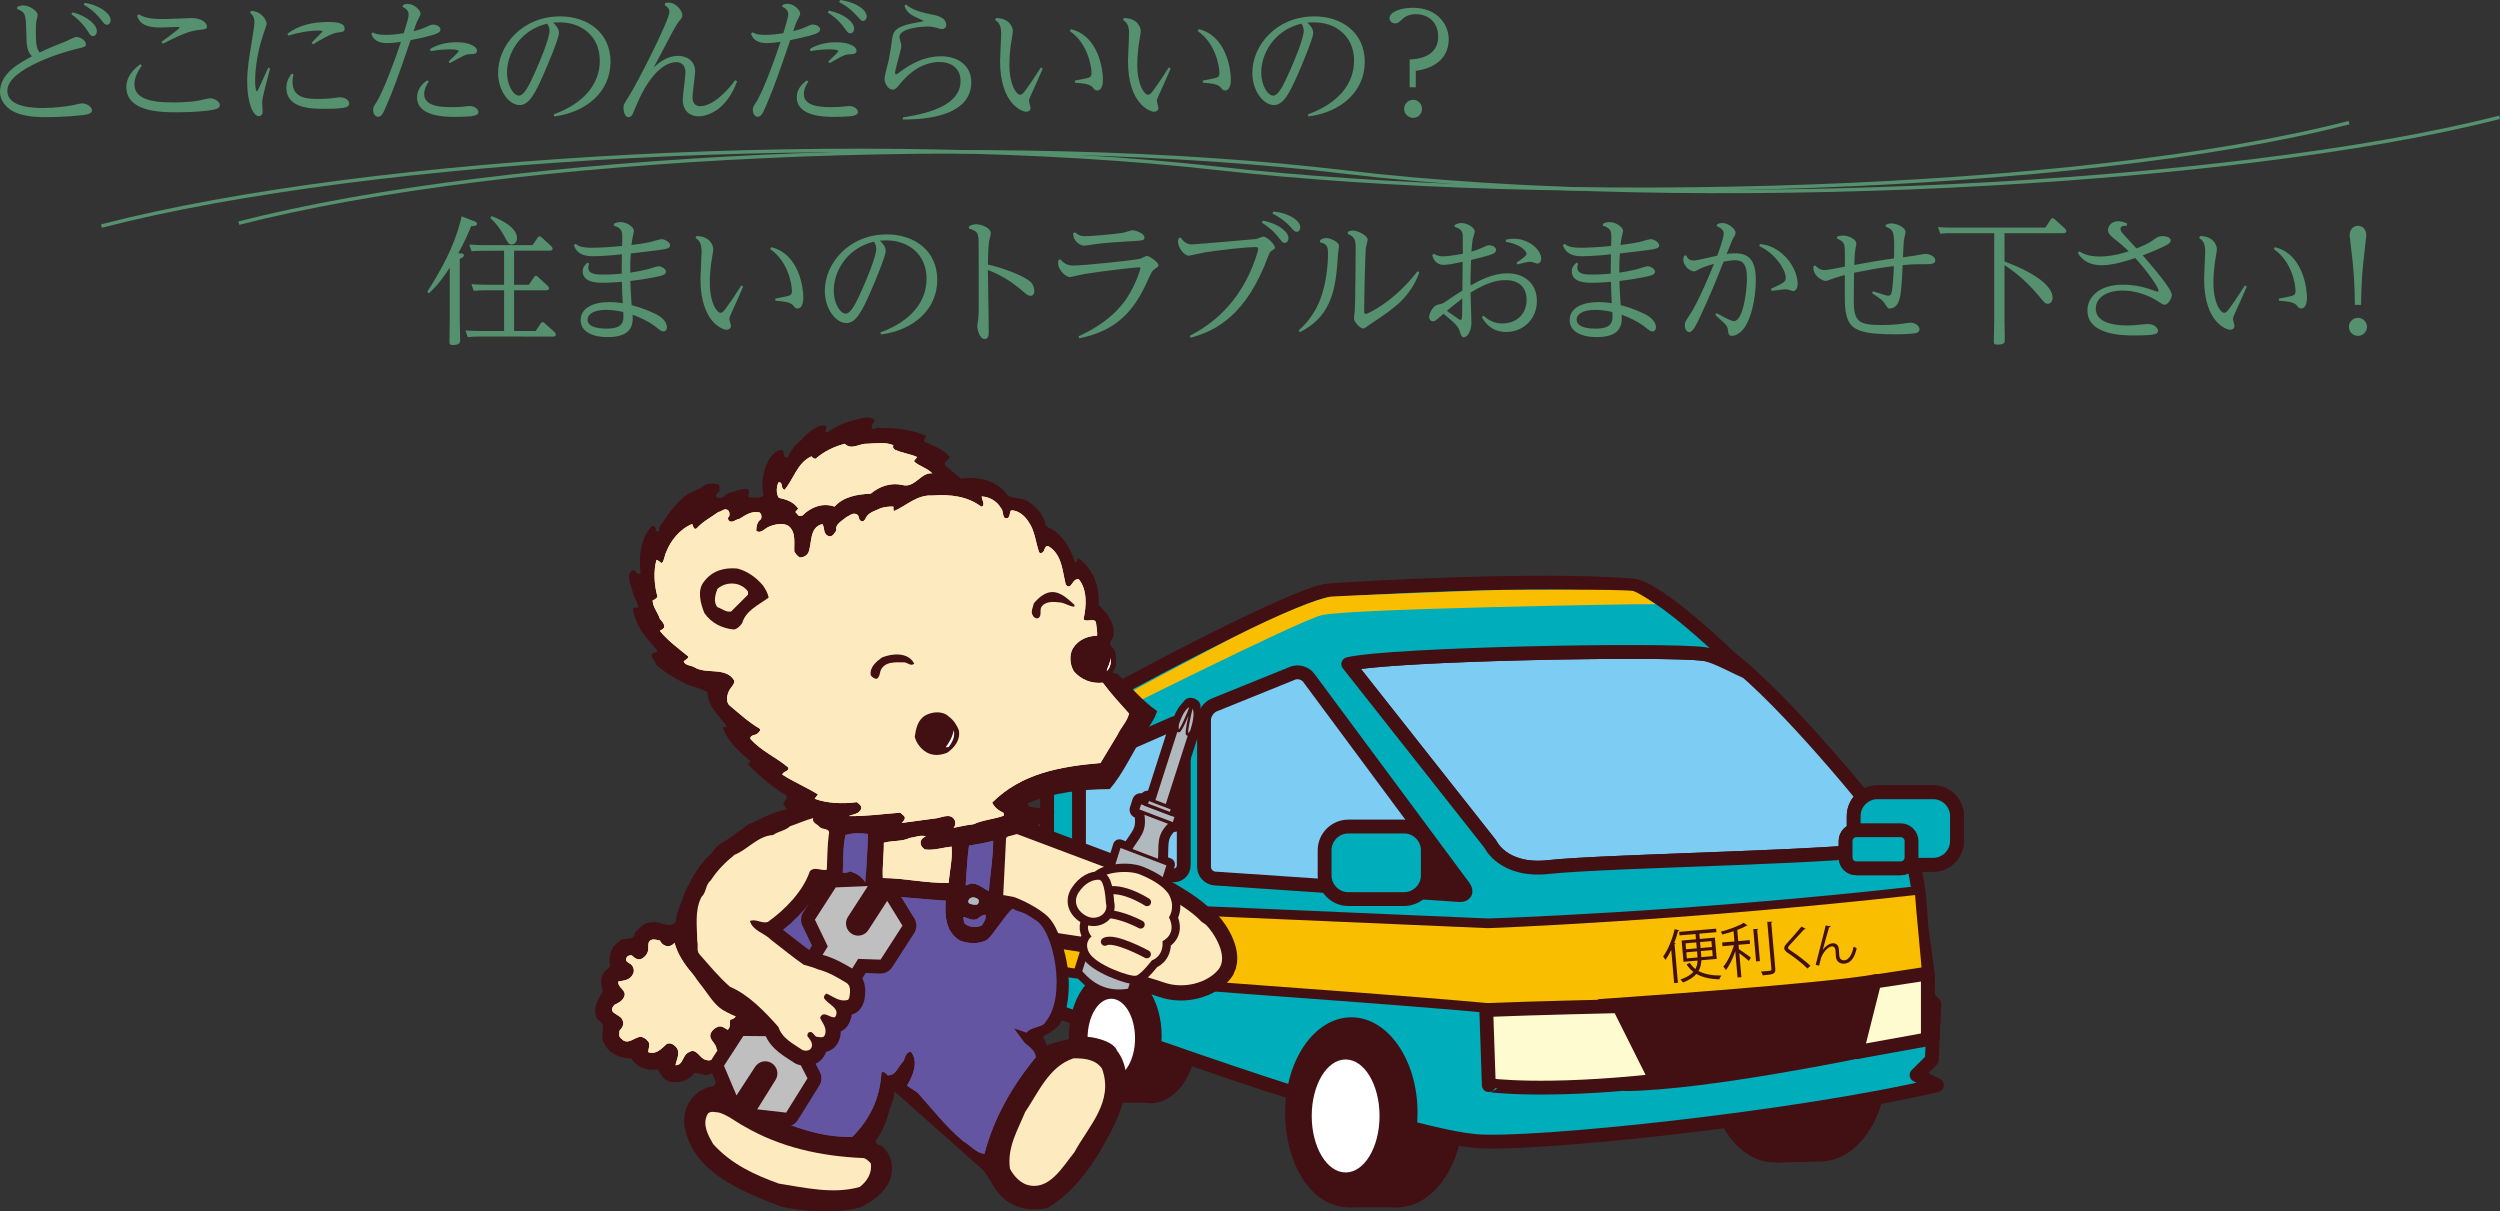 <?xml version="1.0" encoding="utf-8"?>
<!-- Generator: Adobe Illustrator 16.0.4, SVG Export Plug-In . SVG Version: 6.00 Build 0)  -->
<!DOCTYPE svg PUBLIC "-//W3C//DTD SVG 1.1//EN" "http://www.w3.org/Graphics/SVG/1.1/DTD/svg11.dtd">
<svg version="1.1" id="レイヤー_1" xmlns="http://www.w3.org/2000/svg" xmlns:xlink="http://www.w3.org/1999/xlink" x="0px"
	 y="0px" width="359.844px" height="174.376px" viewBox="0 0 359.844 174.376" enable-background="new 0 0 359.844 174.376"
	 xml:space="preserve">
<rect x="0" y="0" width="359.844" height="174.376" fill="#333333" stroke="none"/>
<g>
	<path fill="#55916E" d="M2.48,1C2.76,0.88,3,0.78,3.36,0.78c0.92,0,2.061,0.84,2.061,1.38c0,0.18-0.2,0.88-0.22,1.02
		c-0.04,0.34-0.04,1.02-0.04,1.8c0,1.541,0.18,2.101,0.54,2.581c1.24-0.6,2.28-1.02,3.761-1.6c0.24-0.1,1.28-0.64,1.52-0.64
		c0.541,0,1.38,0.48,1.38,1.02c0,0.38-0.12,0.42-1.2,0.66C9.202,7.441,1.06,9.882,1.06,13.063c0,2.48,4.021,2.48,5.201,2.48
		c1.46,0,3.46-0.24,4.201-0.4c1.021-0.22,1.121-0.26,1.38-0.26c0.66,0,1.4,0.52,1.4,0.96c0,0.56-0.74,0.64-1.32,0.72
		c-0.98,0.12-3.261,0.3-5.241,0.3c-2.38,0-3.801-0.3-4.841-0.86C0.78,15.423,0,14.383,0,13.203c0-2.621,2.8-4.141,4.601-5.101
		c-0.76-0.76-0.78-1.64-0.82-3.561C3.721,2.081,3.661,1.72,2.46,1.3L2.48,1z M10.442,1.78c2.101,0.52,3.501,1.78,3.501,2.701
		c0,0.44-0.3,0.72-0.54,0.72c-0.32,0-0.42-0.16-0.82-0.78c-0.88-1.34-1.92-2.101-2.32-2.38L10.442,1.78z M12.203,0.4
		c2.44,0.44,3.721,1.661,3.721,2.5c0,0.38-0.24,0.66-0.52,0.66c-0.3,0-0.38-0.1-0.84-0.7c-0.96-1.261-1.94-1.841-2.521-2.181
		L12.203,0.4z"/>
	<path fill="#55916E" d="M20.408,9.462c-0.8,1.12-1.06,1.96-1.06,2.661c0,1.9,1.9,2.621,5.521,2.621c0.36,0,2.46,0.02,4.061-0.34
		c0.2-0.04,1.14-0.26,1.28-0.26c0.72,0,1.44,0.52,1.44,1c0,0.48-0.7,0.6-1.081,0.68c-0.72,0.14-2.7,0.34-5.081,0.34
		c-2.18,0-7.301,0-7.301-3.641c0-0.92,0.38-2.08,2-3.28L20.408,9.462z M19.988,2.061c0.98,0.68,2.521,0.68,3.801,0.68
		c0.62,0,3.441-0.14,3.881-0.14c1.26,0,2.121,0.68,2.121,1.2c0,0.4-0.24,0.42-1.42,0.54c-1.36,0.12-3.781,1.36-4.941,1.96
		l-0.18-0.28c0.5-0.36,2.601-1.9,2.601-2.041c0-0.08-0.12-0.1-0.18-0.1c-0.44,0-2.34,0.08-2.721,0.08
		c-2.601-0.02-3-1.061-3.221-1.701L19.988,2.061z"/>
	<path fill="#55916E" d="M36.14,1.561c1.56,0.08,2.24,1.36,2.24,1.88c0,0.12-0.38,1.22-0.46,1.44c-1.18,3.441-1.2,6.322-1.2,6.782
		c0,0.74,0.1,1.48,0.26,1.48c0.06,0,0.08-0.02,0.24-0.36c0.1-0.18,0.92-2.021,1.38-3.041l0.28,0.12c-0.12,0.48-0.68,2.621-0.8,3.061
		c-0.24,0.96-0.34,1.42-0.34,1.92c0,0.2,0.06,1.04,0.06,1.2c0,0.48-0.26,0.68-0.54,0.68c-0.86,0-1.681-2-1.681-4.981
		c0-0.58,0.02-1.96,0.44-4.401c0.22-1.36,0.6-3.601,0.6-4.061c0-0.9-0.32-1.18-0.62-1.44L36.14,1.561z M42.261,10.702
		c-0.06,0.28-0.16,0.6-0.16,1.081c0,2.44,2.261,2.46,3.861,2.46c0.48,0,1.22-0.02,1.96-0.12c0.28-0.04,0.84-0.12,1.021-0.12
		c0.66,0,1.32,0.4,1.32,0.86c0,0.52-0.561,0.62-0.86,0.66c-0.78,0.14-2.281,0.14-2.621,0.14c-1.88,0-5.561,0-5.561-3.041
		c0-0.98,0.46-1.62,0.76-2.021L42.261,10.702z M41.361,4.861c1.561-1.18,3.521-1.7,5.901-1.7c0.92,0,2.341,0.06,2.341,0.96
		c0,0.44-0.24,0.46-0.98,0.56c-0.96,0.12-2.561,1.08-3.561,1.7l-0.22-0.22c0.18-0.18,1.601-1.62,1.601-1.64
		c0-0.12-0.42-0.12-0.581-0.12c-1.4,0-2.98,0.3-4.341,0.72L41.361,4.861z"/>
	<path fill="#55916E" d="M58.032,0.7c0.24-0.08,0.38-0.14,0.601-0.14c0.98,0,1.9,0.88,1.9,1.42c0,0.22-0.46,1.02-0.541,1.2
		c-0.22,0.56-0.36,1.02-0.46,1.32c0.36-0.1,1.12-0.28,1.72-0.58c0.68-0.32,0.82-0.38,1.101-0.38c0.6,0,1.04,0.34,1.04,0.7
		c0,0.48-0.44,0.76-4.301,1.541c-1.661,4.881-2.42,7.062-3.601,9.722c-0.4,0.9-0.58,1.3-1.1,1.3c-0.38,0-0.68-0.42-0.68-1
		c0-0.36,0.04-0.42,0.48-1.1c1-1.541,2.961-6.901,3.521-8.682c-0.52,0.08-1.26,0.18-2.041,0.18c-1.72,0-2.061-0.9-2.22-1.34
		l0.22-0.2c0.28,0.16,0.64,0.36,1.82,0.36c0.28,0,1.201,0,2.621-0.24c0.521-1.661,0.7-2.241,0.7-2.701c0-0.68-0.6-0.96-0.88-1.101
		L58.032,0.7z M61.713,11.743c-0.36,0.54-0.66,1.14-0.66,1.8c0,1.88,2.76,1.88,4.121,1.88c0.64,0,1.141-0.02,1.78-0.1
		c0.46-0.06,0.521-0.06,0.66-0.06c0.68,0,1.241,0.44,1.241,0.86c0,0.38-0.4,0.52-1.021,0.6c-0.74,0.08-1.6,0.1-2.36,0.1
		c-1.22,0-5.441,0-5.441-2.781c0-1.38,0.94-2.101,1.44-2.48L61.713,11.743z M61.913,7.062c1.46-0.98,3.461-0.98,3.841-0.98
		c1.86,0,2.901,0.64,2.901,1.2c0,0.48-0.4,0.5-1.08,0.52c-0.521,0.02-0.74,0.12-2.821,1.28l-0.18-0.24
		c0.28-0.26,1.44-1.34,1.44-1.48c0-0.26-1.14-0.26-1.42-0.26c-0.2,0-1.34,0.02-2.581,0.26L61.913,7.062z"/>
	<path fill="#55916E" d="M79.695,16.463c4.381-1.6,6.641-4.381,6.641-7.742c0-3.5-2.621-5.501-5.741-5.501
		c-0.36,0-0.72,0.02-0.98,0.04c0.32,0.32,0.84,0.8,0.84,1.46c0,0.82-1.68,4.761-2.26,6.081c-1.12,2.541-2.021,4.321-3.381,4.321
		c-1.56,0-3.121-2.06-3.121-4.641c0-3.941,3.441-8.122,8.942-8.122c3.901,0,7.242,2.301,7.242,6.542
		c0,4.221-3.361,7.242-8.102,7.862L79.695,16.463z M72.974,10.422c0,1.88,0.94,3.341,1.72,3.341c0.8,0,1.561-1.701,2.361-3.461
		c0.64-1.44,2.041-4.741,2.041-5.881c0-0.48-0.2-0.8-0.34-1.02C74.694,4.381,72.974,7.882,72.974,10.422z"/>
	<path fill="#55916E" d="M95.757,0.42c0.32-0.02,0.38-0.04,0.5-0.04c1.08,0,1.96,1.201,1.96,1.781c0,0.3-0.08,0.44-0.48,0.9
		c-0.42,0.52-0.74,1.12-3.641,6.642c0.72-0.64,1.86-1.661,3.521-1.661c1.1,0,2.44,0.601,2.44,2.261c0,0.32-0.12,1.2-0.22,2.041
		c-0.08,0.72-0.16,1.42-0.16,1.66c0,0.22,0,1.28,1.121,1.28c1.76,0,3.841-2.101,5.021-3.741l0.28,0.14
		c-1.54,4.261-4.341,5.061-5.581,5.061c-0.82,0-2.24-0.44-2.24-2.42c0-0.32,0.1-1.201,0.2-2.041c0.1-0.8,0.18-1.581,0.18-1.86
		c0-1.48-1.16-1.48-1.32-1.48c-0.56,0-3.041,0.2-5.461,5.581c-0.24,0.521-0.58,1.38-0.82,1.9c-0.1,0.2-0.3,0.44-0.58,0.44
		c-0.64,0-0.74-1.081-0.74-1.36c0-0.4,0.08-0.54,0.84-1.74c1.1-1.701,5.781-10.863,5.781-12.063c0-0.5-0.4-0.76-0.68-0.98
		L95.757,0.42z"/>
	<path fill="#55916E" d="M112.682,0.68c0.24-0.08,0.4-0.14,0.62-0.14c0.96,0,1.881,0.88,1.881,1.44c0,0.2-0.46,1-0.541,1.18
		c-0.22,0.56-0.36,1.02-0.46,1.32c0.48-0.12,1.12-0.28,1.68-0.54c0.78-0.36,0.86-0.4,1.121-0.4c0.6,0,1.06,0.32,1.06,0.68
		c0,0.48-0.6,0.68-1.76,0.98c-0.56,0.14-1.721,0.42-2.541,0.58c-1.661,4.821-2.221,6.501-3.401,9.262c-0.54,1.26-0.76,1.76-1.3,1.76
		c-0.38,0-0.68-0.42-0.68-1c0-0.36,0.04-0.42,0.48-1.1c0.4-0.62,1.621-3,3.501-8.682c-0.66,0.1-1.32,0.18-2,0.18
		c-1.74,0-2.081-0.92-2.24-1.34l0.22-0.22c0.28,0.16,0.64,0.38,1.82,0.38c0.94,0,1.661-0.1,2.601-0.24
		c0.2-0.621,0.72-2.321,0.72-2.721c0-0.66-0.56-0.94-0.88-1.1L112.682,0.68z M116.363,11.743c-0.22,0.32-0.66,0.96-0.66,1.82
		c0,1.86,2.8,1.86,4.061,1.86c0.62,0,1.2-0.02,1.821-0.1c0.5-0.06,0.54-0.06,0.68-0.06c0.68,0,1.221,0.44,1.221,0.86
		c0,0.38-0.4,0.52-1,0.6c-0.76,0.08-1.6,0.1-2.36,0.1c-1.32,0-5.441,0-5.441-2.841c0-1.28,0.94-2.021,1.44-2.42L116.363,11.743z
		 M116.563,7.062c1.46-0.98,3.521-0.98,3.821-0.98c1.88,0,2.901,0.64,2.901,1.2c0,0.52-0.56,0.52-0.74,0.52
		c-0.78,0-0.88,0-3.141,1.28l-0.18-0.24c0.28-0.26,1.44-1.34,1.44-1.48c0-0.26-1.12-0.26-1.4-0.26c-0.44,0-1.56,0.06-2.601,0.26
		L116.563,7.062z M119.304,1.521c2.261,0.48,3.641,1.68,3.641,2.601c0,0.44-0.3,0.68-0.54,0.68c-0.3,0-0.4-0.12-0.84-0.74
		c-0.9-1.28-1.841-1.88-2.421-2.261L119.304,1.521z M120.924,0c2.4,0.32,3.821,1.48,3.821,2.36c0,0.42-0.28,0.66-0.521,0.66
		c-0.22,0-0.3-0.1-1.02-0.88c-0.98-1.081-1.96-1.601-2.42-1.84L120.924,0z"/>
	<path fill="#55916E" d="M129.938,16.904c4.281-0.64,8.322-1.98,8.322-5.241c0-1.92-1.46-2.741-3-2.741
		c-1.04,0-3.361,0.26-5.721,3.161c-0.42,0.52-0.66,0.82-1.06,0.82c-0.54,0-1.16-0.76-1.16-1.561c0-0.44,0.52-2.3,0.6-2.7
		c0.26-1.28,0.34-1.881,0.46-2.841c0.16-1.34,0.42-2.041,3.921-2.621c0.56-0.1,0.62-0.1,0.62-0.16s-0.62-0.32-0.74-0.38
		c-1.521-0.62-1.8-1.26-2-1.8l0.22-0.2c0.44,0.38,1.28,1,3.681,1.44c0.72,0.14,2.121,0.4,2.121,1.54c0,0.32-0.26,0.56-0.58,0.56
		c-0.22,0-0.68-0.12-0.76-0.16c-0.62-0.16-0.78-0.2-1.44-0.2c-0.18,0-3.961,0.1-3.961,1.521c0,0.2,0.28,1.02,0.28,1.2
		c0,0.64-0.9,3.361-0.9,3.941c0,0.16,0.06,0.22,0.12,0.22c0.12,0,0.3-0.14,0.66-0.4c1.68-1.28,3.661-2.201,5.801-2.201
		c2.46,0,4.381,1.3,4.381,3.741c0,5.421-8.222,5.361-9.862,5.361V16.904z"/>
	<path fill="#55916E" d="M143.37,2.601c1.98,0,2.42,1.4,2.42,1.86c0,0.34-0.28,1.82-0.32,2.121c-0.1,0.84-0.18,1.88-0.18,2.72
		c0,2.981,1.041,4.341,1.541,4.341c0.28,0,0.46-0.2,0.9-0.82c0.8-1.1,1.581-2.32,2.081-3.101l0.28,0.14
		c-0.54,1.26-1.101,2.521-1.681,3.781c-0.22,0.5-0.3,0.66-0.3,0.9c0,0.16,0.22,0.84,0.22,1c0,0.28-0.24,0.54-0.621,0.54
		c-0.54,0-3.761-1.04-3.761-7.322c0-0.62,0.16-3.34,0.16-3.901c0-1.34-0.42-1.68-0.88-2L143.37,2.601z M154.712,11.603
		c0.3-0.06,1.6-0.3,1.86-0.38c0.54-0.14,0.54-0.5,0.54-0.72c0-0.9-0.54-4.281-3.121-6.021l0.14-0.28
		c4.061,0.96,4.621,5.981,4.621,7.182c0,0.3,0,1.641-0.84,1.641c-0.28,0-0.42-0.18-0.62-0.44c-0.42-0.52-1.521-0.6-2.561-0.68
		L154.712,11.603z"/>
	<path fill="#55916E" d="M161.779,2.601c1.98,0,2.42,1.4,2.42,1.86c0,0.34-0.28,1.82-0.32,2.121c-0.1,0.84-0.18,1.88-0.18,2.72
		c0,2.981,1.041,4.341,1.541,4.341c0.28,0,0.46-0.2,0.9-0.82c0.8-1.1,1.581-2.32,2.081-3.101l0.28,0.14
		c-0.54,1.26-1.101,2.521-1.681,3.781c-0.22,0.5-0.3,0.66-0.3,0.9c0,0.16,0.22,0.84,0.22,1c0,0.28-0.24,0.54-0.62,0.54
		c-0.54,0-3.761-1.04-3.761-7.322c0-0.62,0.16-3.34,0.16-3.901c0-1.34-0.42-1.68-0.88-2L161.779,2.601z M173.122,11.603
		c0.3-0.06,1.601-0.3,1.86-0.38c0.54-0.14,0.54-0.5,0.54-0.72c0-0.9-0.54-4.281-3.121-6.021l0.141-0.28
		c4.061,0.96,4.621,5.981,4.621,7.182c0,0.3,0,1.641-0.841,1.641c-0.28,0-0.42-0.18-0.62-0.44c-0.42-0.52-1.521-0.6-2.561-0.68
		L173.122,11.603z"/>
	<path fill="#55916E" d="M188.259,16.463c4.381-1.6,6.642-4.381,6.642-7.742c0-3.5-2.62-5.501-5.741-5.501
		c-0.36,0-0.72,0.02-0.98,0.04c0.32,0.32,0.841,0.8,0.841,1.46c0,0.82-1.681,4.761-2.261,6.081c-1.12,2.541-2.021,4.321-3.381,4.321
		c-1.561,0-3.12-2.06-3.12-4.641c0-3.941,3.44-8.122,8.941-8.122c3.901,0,7.241,2.301,7.241,6.542c0,4.221-3.36,7.242-8.102,7.862
		L188.259,16.463z M181.538,10.422c0,1.88,0.939,3.341,1.72,3.341c0.801,0,1.561-1.701,2.36-3.461
		c0.641-1.44,2.041-4.741,2.041-5.881c0-0.48-0.2-0.8-0.34-1.02C183.258,4.381,181.538,7.882,181.538,10.422z"/>
	<path fill="#55916E" d="M203.783,12.562h-0.88v-4c2.82-0.12,4.101-1.36,4.101-3.281c0-2.301-1.64-3.241-3.221-3.241
		c-0.979,0-1.56,0.38-1.88,0.66c-0.58,0.54-0.7,0.66-1.08,0.66c-0.48,0-0.82-0.34-0.82-0.74c0-0.9,1.561-1.5,3.36-1.5
		c3.601,0,5.161,2.48,5.161,4.541c0,0.56,0,3.881-4.741,4.541V12.562z M204.684,15.664c0,0.76-0.6,1.3-1.28,1.3
		c-0.7,0-1.3-0.58-1.3-1.3c0-0.7,0.58-1.3,1.3-1.3C204.084,14.363,204.684,14.923,204.684,15.664z"/>
</g>
<g>
	<path fill="#55916E" d="M66.415,36.482c0.1,0,0.36,0.04,0.36,0.26c0,0.26-0.42,0.44-0.6,0.52v8.842c0,0.46,0.06,2.5,0.06,2.9
		c0,0.38-0.18,0.66-1.081,0.66c-0.46,0-0.46-0.26-0.46-0.48c0-0.04,0.04-2.44,0.04-2.9v-7.762c-0.66,1-1.601,2.44-3,3.701
		l-0.24-0.22c1.98-3.101,3.781-6.361,4.721-9.922c0.16-0.58,0.18-0.68,0.22-0.94l1.681,0.64c0.44,0.16,0.54,0.24,0.54,0.42
		c0,0.3-0.28,0.32-0.84,0.36c-0.52,1.26-0.92,2.161-1.84,3.881L66.415,36.482z M73.997,36.082v4.901h2.141l0.74-1.1
		c0.06-0.08,0.14-0.18,0.24-0.18c0.14,0,0.24,0.08,0.32,0.16l1.4,1.28c0.06,0.06,0.18,0.2,0.18,0.34c0,0.3-0.32,0.3-0.42,0.3h-4.601
		v5.861h3.101l0.74-1.101c0.06-0.08,0.16-0.18,0.26-0.18c0.12,0,0.2,0.06,0.3,0.16l1.42,1.28c0.02,0.02,0.18,0.18,0.18,0.34
		c0,0.3-0.3,0.3-0.42,0.3H68.896c-0.68,0-0.94,0.02-1.58,0.08l-0.32-0.96c0.58,0.04,1.2,0.08,2,0.08h3.561v-5.861h-2.801
		c-0.64,0-0.78,0.02-1.561,0.08l-0.34-0.96c0.6,0.04,1.22,0.08,2.021,0.08h2.681v-4.901l-3.121,0.02c-0.68,0-0.92,0-1.561,0.06
		l-0.34-0.96c0.581,0.04,1.221,0.08,2.021,0.08h7.102l0.74-1.08c0.08-0.12,0.16-0.18,0.26-0.18s0.18,0.04,0.3,0.14l1.4,1.28
		c0.06,0.06,0.18,0.2,0.18,0.36c0,0.24-0.22,0.28-0.42,0.28H73.997z M70.756,31.101c1.561,0.581,3.661,1.701,3.661,3.181
		c0,0.521-0.32,0.9-0.78,0.9c-0.4,0-0.48-0.12-1.08-1.24c-0.24-0.42-0.84-1.521-1.98-2.561L70.756,31.101z"/>
	<path fill="#55916E" d="M88.394,32.181c0.28-0.12,0.52-0.22,0.9-0.22c0.92,0,1.96,0.72,1.96,1.28c0,0.14-0.18,0.8-0.2,0.94
		c-0.08,0.4-0.12,0.72-0.16,1.08c0.7-0.08,1.74-0.22,2.76-0.44c0.22-0.06,1.36-0.4,1.621-0.4c0.3,0,1.18,0.38,1.18,0.9
		c0,0.42-0.5,0.5-1.38,0.64c-0.98,0.14-3.801,0.46-4.281,0.52c-0.06,0.88-0.08,1.4-0.08,2.761c0.84-0.12,1.4-0.22,2.561-0.5
		c0.22-0.06,1.28-0.42,1.541-0.42c0.3,0,1.04,0.32,1.04,0.78c0,0.44-0.62,0.6-1.561,0.78c-0.28,0.06-1.38,0.3-3.561,0.56
		c0,0.48,0.08,2.26,0.18,3.48c2.16,0.561,3.561,1.34,3.701,1.4c1.32,0.72,1.38,1.621,1.38,1.8c0,0.2-0.1,0.581-0.5,0.581
		c-0.28,0-0.38-0.08-1.32-0.82c-0.72-0.54-2.101-1.24-3.121-1.581c0.14,1.76-0.4,3.221-3.641,3.221c-2.061,0-3.841-0.76-3.841-2.44
		c0-1.78,1.86-2.601,4.121-2.601c0.24,0,0.96,0,1.94,0.16c-0.02-0.36-0.1-1.78-0.12-3.081c-1.64,0.14-2.44,0.14-2.701,0.14
		c-0.78,0-2.94,0-2.94-1.64c0-0.6,0.34-0.94,0.68-1.26l0.24,0.14c-0.06,0.18-0.12,0.34-0.12,0.56c0,1.02,1.261,1.02,2.161,1.02
		c1.2,0,2.38-0.1,2.661-0.14c-0.02-0.56,0-1.28,0.02-2.78c-1.24,0.14-2.98,0.28-4.181,0.28c-2.1,0-2.5-1-2.74-1.6l0.26-0.18
		c0.36,0.3,0.84,0.56,2.361,0.56c1,0,2.82-0.1,4.321-0.26c0-0.16,0.04-1.041,0.04-1.24c0-0.9-0.12-1.34-1.24-1.681L88.394,32.181z
		 M87.233,44.604c-1.72,0-2.66,0.58-2.66,1.42c0,1.2,2.04,1.28,2.68,1.28c2.581,0,2.541-1.1,2.461-2.4
		C88.434,44.604,87.474,44.604,87.233,44.604z"/>
	<path fill="#55916E" d="M100.247,33.981c1.98,0,2.42,1.4,2.42,1.86c0,0.34-0.28,1.82-0.32,2.121c-0.1,0.84-0.18,1.88-0.18,2.72
		c0,2.981,1.041,4.341,1.541,4.341c0.28,0,0.46-0.2,0.9-0.82c0.8-1.1,1.581-2.32,2.081-3.101l0.28,0.14
		c-0.54,1.26-1.101,2.521-1.681,3.781c-0.22,0.5-0.3,0.66-0.3,0.9c0,0.16,0.22,0.84,0.22,1c0,0.28-0.24,0.54-0.621,0.54
		c-0.54,0-3.761-1.04-3.761-7.322c0-0.62,0.16-3.34,0.16-3.901c0-1.34-0.42-1.68-0.88-2L100.247,33.981z M111.589,42.983
		c0.3-0.06,1.6-0.3,1.86-0.38c0.54-0.14,0.54-0.5,0.54-0.72c0-0.9-0.54-4.281-3.121-6.021l0.14-0.28
		c4.061,0.96,4.621,5.981,4.621,7.182c0,0.3,0,1.641-0.84,1.641c-0.28,0-0.42-0.18-0.62-0.44c-0.42-0.52-1.521-0.6-2.561-0.68
		L111.589,42.983z"/>
	<path fill="#55916E" d="M126.726,47.844c4.381-1.6,6.641-4.381,6.641-7.742c0-3.5-2.621-5.501-5.741-5.501
		c-0.36,0-0.72,0.02-0.98,0.04c0.32,0.32,0.84,0.8,0.84,1.46c0,0.82-1.68,4.761-2.26,6.081c-1.12,2.541-2.021,4.321-3.381,4.321
		c-1.56,0-3.121-2.06-3.121-4.641c0-3.941,3.441-8.122,8.942-8.122c3.901,0,7.242,2.301,7.242,6.542
		c0,4.221-3.361,7.242-8.102,7.862L126.726,47.844z M120.004,41.803c0,1.88,0.94,3.341,1.72,3.341c0.8,0,1.561-1.701,2.361-3.461
		c0.64-1.44,2.041-4.741,2.041-5.881c0-0.48-0.2-0.8-0.34-1.02C121.725,35.762,120.004,39.263,120.004,41.803z"/>
	<path fill="#55916E" d="M139.474,32.581c0.26-0.14,0.54-0.3,1-0.3c0.92,0,2.141,0.6,2.141,1.26c0,0.2-0.22,1.08-0.26,1.26
		c-0.12,0.92-0.14,2.24-0.16,3.281c2.46,0.56,5.021,1.6,5.981,2.36c0.38,0.28,0.7,0.8,0.7,1.44c0,0.68-0.46,0.7-0.54,0.7
		c-0.32,0-0.46-0.1-1.621-1.081c-1.08-0.9-2.48-1.84-4.521-2.641c0.02,2.48,0.12,6.421,0.12,8.902c0,0.32,0,1.041-0.58,1.041
		c-0.74,0-1.06-1.4-1.06-1.8c0-0.2,0.12-1.061,0.14-1.24c0.06-0.68,0.06-0.96,0.06-1.741c0-2.701,0-9.142-0.02-9.402
		c-0.04-1.14-0.26-1.38-1.4-1.74L139.474,32.581z"/>
	<path fill="#55916E" d="M152.639,37.322c0.5,0.62,1.041,0.9,1.9,0.9c1.4,0,8.362-0.72,9.522-0.96c0.16-0.04,0.86-0.42,1.021-0.42
		c0.36,0,1.66,0.88,1.66,1.32c0,0.2-0.06,0.24-0.56,0.581c-0.38,0.28-0.44,0.42-1.02,1.7c-1.801,4.021-4.241,7.162-9.822,8.242
		l-0.1-0.28c5.021-2.3,6.861-5.061,7.862-7.082c0.66-1.32,1.04-2.561,1.04-2.68c0-0.12-0.1-0.16-0.24-0.16
		c-0.6,0-4.881,0.5-7.722,0.94c-0.34,0.06-2.161,0.46-2.181,0.46c-0.64,0-1.7-1.101-1.7-1.98c0-0.18,0.04-0.32,0.06-0.48
		L152.639,37.322z M154.739,33.441c0.4,0.34,0.72,0.56,1.541,0.56c0.52,0,4.021-0.26,5.401-0.5c0.22-0.04,1.14-0.36,1.34-0.36
		c0.38,0,1.7,0.44,1.7,1.021c0,0.46-0.06,0.46-2.581,0.6c-0.66,0.04-2.88,0.16-4.541,0.38c-0.24,0.04-1.3,0.22-1.52,0.22
		c-0.64,0-1.661-0.68-1.601-1.8L154.739,33.441z"/>
	<path fill="#55916E" d="M169.957,34.202c0.64,0.98,1.34,0.98,1.681,0.98c0.34,0,9.122-0.76,9.202-0.78
		c0.16-0.04,0.841-0.34,0.98-0.34c0.601,0,1.7,1.16,1.7,1.58c0,0.14-0.04,0.16-0.52,0.48c-0.24,0.14-0.32,0.4-0.461,0.76
		c-3.14,8.522-7.561,10.763-11.162,11.723l-0.14-0.26c1.721-0.92,5.741-3.101,8.422-8.582c0.88-1.82,1.441-3.601,1.441-3.941
		c0-0.26-0.241-0.26-0.541-0.26c-0.94,0-4.601,0.36-7.001,0.74c-0.38,0.06-2.381,0.5-2.4,0.5c-0.8,0-1.601-1.28-1.601-1.98
		c0-0.22,0.04-0.36,0.12-0.561L169.957,34.202z M181.779,31.761c2.32,0.44,3.681,1.641,3.681,2.521c0,0.42-0.26,0.68-0.521,0.68
		c-0.3,0-0.379-0.1-0.84-0.7c-0.92-1.22-1.881-1.84-2.48-2.22L181.779,31.761z M183.279,30.44c2.301,0.22,3.881,1.34,3.881,2.281
		c0,0.36-0.22,0.64-0.5,0.64c-0.279,0-0.34-0.06-0.859-0.64c-1.081-1.22-2.262-1.78-2.661-1.98L183.279,30.44z"/>
	<path fill="#55916E" d="M190.013,34.562c0.181-0.12,0.48-0.3,0.88-0.3c0.521,0,1.841,0.521,1.841,1.141c0,0.16-0.12,0.92-0.14,1.08
		c-0.28,4.421-0.58,8.902-5.502,11.322l-0.16-0.24c1.621-1.44,2.801-3.281,3.401-5.341c0.521-1.72,0.82-3.901,0.82-5.701
		c0-1.06-0.181-1.42-1.161-1.66L190.013,34.562z M194.014,33.381c0.16-0.1,0.36-0.2,0.7-0.2c0.72,0,2.141,0.72,2.141,1.3
		c0,0.2-0.24,1.041-0.261,1.22c-0.1,1.101-0.239,7.322-0.239,9.082c0,0.1,0,0.42,0.2,0.42c0.26,0,4.08-1.72,7.481-6.161l0.26,0.16
		c-1.32,3.641-3.7,5.221-6.642,7.182c-0.08,0.04-0.6,0.4-0.92,0.64c-0.141,0.1-0.34,0.26-0.54,0.26c-0.38,0-1.3-0.9-1.3-1.46
		c0-0.2,0.1-1.08,0.119-1.26c0.061-1.22,0.12-7.141,0.12-8.762c0-1.42-0.18-1.7-1.16-2.141L194.014,33.381z"/>
	<path fill="#55916E" d="M209.415,32.341c0.36-0.14,0.58-0.24,0.921-0.24c0.879,0,1.939,0.66,1.939,1.24c0,0.18-0.26,0.94-0.3,1.1
		c-0.08,0.42-0.14,1.28-0.18,1.78c0.479-0.14,0.92-0.28,1.36-0.48c0.859-0.4,0.939-0.44,1.2-0.44c0.319,0,0.979,0.18,0.979,0.68
		c0,0.34-0.26,0.54-1.08,0.78c-0.38,0.12-1.42,0.42-2.52,0.66c-0.041,1.26-0.08,2.521-0.08,3.061c0,0.1,0.02,0.54,0.02,0.62
		c1.12-0.64,3.08-1.76,5.341-1.76c2.301,0,4.201,1.38,4.201,3.98c0,2.761-2.141,4.461-4.381,4.461c-2.321,0-3.2-1.56-3.541-2.12
		l0.24-0.22c0.46,0.4,1.28,1.12,2.721,1.12c1.78,0,3.48-1.14,3.48-3.42c0-1.721-1.06-2.821-3.001-2.821c-0.64,0-2.26,0-5.061,1.8
		c0,0.62,0.12,4.021,0.12,4.361c0,1-0.501,2.061-1.101,2.061c-0.3,0-0.38-0.24-0.58-0.86c-0.24-0.76-0.7-1.161-2.34-2.521
		c-1.201,1.081-1.261,1.081-1.541,1.081c-0.38,0-0.52-0.38-0.52-0.62c0-0.32,0.379-1.601,1.359-1.8c0.521-0.1,0.601-0.12,1.141-0.5
		c1.42-0.96,1.561-1.06,2.281-1.5c0-1.061,0.039-3.401,0.039-4.141c-1,0.22-2.12,0.44-2.7,0.44c-1.261,0-1.561-1-1.681-1.4l0.24-0.2
		c0.52,0.36,1.16,0.38,1.34,0.38c0.801,0,2.281-0.28,2.82-0.38v-2.46c0-0.94-0.42-1.16-1.199-1.42L209.415,32.341z M208.255,44.744
		c1.14,0.8,1.28,0.88,1.72,1.2c0.061,0.06,0.16,0.1,0.24,0.1c0.16,0,0.181-0.12,0.201-0.24c0.06-0.36,0.06-2.4,0.06-2.84
		C209.495,43.704,208.596,44.464,208.255,44.744z M216.757,34.501c0.26-0.06,0.66-0.14,1.12-0.14c2.221,0,3.961,1.621,3.961,2.881
		c0,0.42-0.26,0.7-0.561,0.7c-0.1,0-0.58-0.18-0.66-0.2c-0.16-0.04-0.279-0.06-0.42-0.06c-0.4,0-1.32,0.26-1.76,0.38l-0.16-0.26
		c0.439-0.28,1.46-0.96,1.46-1.24c0-0.36-0.761-1.4-3.001-1.76L216.757,34.501z"/>
	<path fill="#55916E" d="M230.756,32.181c0.279-0.12,0.52-0.22,0.9-0.22c0.92,0,1.96,0.72,1.96,1.28c0,0.14-0.18,0.8-0.2,0.94
		c-0.08,0.4-0.12,0.72-0.16,1.08c0.7-0.08,1.741-0.22,2.761-0.44c0.221-0.06,1.36-0.4,1.62-0.4c0.301,0,1.181,0.38,1.181,0.9
		c0,0.42-0.5,0.5-1.38,0.64c-0.98,0.14-3.801,0.46-4.281,0.52c-0.06,0.88-0.08,1.4-0.08,2.761c0.84-0.12,1.4-0.22,2.561-0.5
		c0.22-0.06,1.28-0.42,1.54-0.42c0.301,0,1.041,0.32,1.041,0.78c0,0.44-0.621,0.6-1.561,0.78c-0.28,0.06-1.381,0.3-3.561,0.56
		c0,0.48,0.079,2.26,0.18,3.48c2.16,0.561,3.561,1.34,3.7,1.4c1.32,0.72,1.381,1.621,1.381,1.8c0,0.2-0.101,0.581-0.5,0.581
		c-0.28,0-0.38-0.08-1.32-0.82c-0.721-0.54-2.101-1.24-3.121-1.581c0.141,1.76-0.399,3.221-3.641,3.221
		c-2.061,0-3.841-0.76-3.841-2.44c0-1.78,1.86-2.601,4.121-2.601c0.239,0,0.96,0,1.94,0.16c-0.02-0.36-0.1-1.78-0.12-3.081
		c-1.641,0.14-2.44,0.14-2.7,0.14c-0.781,0-2.941,0-2.941-1.64c0-0.6,0.34-0.94,0.681-1.26l0.239,0.14
		c-0.06,0.18-0.119,0.34-0.119,0.56c0,1.02,1.26,1.02,2.16,1.02c1.2,0,2.381-0.1,2.66-0.14c-0.02-0.56,0-1.28,0.021-2.78
		c-1.24,0.14-2.98,0.28-4.181,0.28c-2.101,0-2.501-1-2.74-1.6l0.26-0.18c0.359,0.3,0.84,0.56,2.36,0.56c1,0,2.82-0.1,4.321-0.26
		c0-0.16,0.039-1.041,0.039-1.24c0-0.9-0.119-1.34-1.24-1.681L230.756,32.181z M229.596,44.604c-1.721,0-2.66,0.58-2.66,1.42
		c0,1.2,2.039,1.28,2.68,1.28c2.58,0,2.541-1.1,2.461-2.4C230.796,44.604,229.836,44.604,229.596,44.604z"/>
	<path fill="#55916E" d="M242.708,36.762c0.12,0.28,0.32,0.74,1.12,0.74c0.36,0,2.801-0.58,3.341-0.7
		c0.28-0.72,0.94-2.561,0.94-3.181c0-0.521-0.42-0.82-1.021-1.081l0.101-0.28c0.239-0.08,0.46-0.16,0.72-0.16
		c0.92,0,1.9,0.88,1.9,1.38c0,0.2-0.02,0.3-0.4,0.94c-0.06,0.1-0.12,0.2-0.88,2.141c0.22-0.04,0.62-0.1,1.2-0.1
		c1.921,0,3.001,0.9,3.001,3.841c0,1.42-0.261,4.461-1.421,6.521c-0.58,1.04-1.48,1.52-2,1.52c-0.5,0-0.54-0.28-0.601-0.88
		c-0.02-0.34-0.2-0.6-0.5-0.92c-0.2-0.2-1.14-1.04-1.32-1.22l0.181-0.26c0.6,0.34,2.08,1.16,2.5,1.16
		c1.301,0,1.881-4.161,1.881-6.221c0-2.281-0.841-2.541-1.721-2.541c-0.54,0-0.94,0.08-1.641,0.2c-1.02,2.581-1.9,4.801-3.44,8.062
		c-0.42,0.9-0.98,2.08-1.5,2.08c-0.36,0-0.641-0.42-0.641-0.96c0-0.48,0.101-0.6,0.721-1.541c1.12-1.66,2.78-5.581,3.48-7.321
		c-1.32,0.34-1.921,0.66-2.2,0.8c-0.381,0.22-0.5,0.28-0.7,0.28c-0.561,0-1.521-0.8-1.521-1.7c0-0.2,0.04-0.34,0.12-0.56
		L242.708,36.762z M253.311,35.122c0.74,0.1,1.84,0.22,3.24,1.42c1.501,1.28,2.2,3.101,2.2,4.281c0,0.78-0.38,1.081-0.659,1.081
		c-0.061,0-0.501-0.16-0.641-0.2s-0.32-0.06-0.48-0.06c-0.18,0-0.26,0-0.939,0.1c-0.181,0.02-0.261,0.04-1.021,0.12l-0.12-0.28
		c2.021-0.94,2.141-1.04,2.141-1.62c0-1.061-1.4-3.421-3.801-4.541L253.311,35.122z"/>
	<path fill="#55916E" d="M271.444,32.341c0.32-0.12,0.5-0.18,0.82-0.18c0.82,0,2.021,0.62,2.021,1.22c0,0.2-0.221,0.98-0.24,1.16
		c-0.04,0.36-0.08,1.22-0.141,2.5c0.261-0.04,1.44-0.2,1.661-0.24c0.26-0.04,1.36-0.26,1.6-0.26c0.561,0,1.4,0.38,1.4,0.92
		c0,0.26-0.12,0.56-1.04,0.56c-1.82,0-2.12,0-3.661,0.14c-0.14,3.221-0.26,4.721-0.68,5.481c-0.36,0.66-0.92,0.76-1.141,0.76
		c-0.3,0-0.3-0.02-0.779-0.74c-0.28-0.44-0.48-0.56-1.821-1.48l0.16-0.26c1.761,0.58,1.961,0.64,2.201,0.64
		c0.46,0,0.52-0.46,0.64-1.701c0.061-0.66,0.14-1.9,0.16-2.561c-1.921,0.2-4.521,0.72-5.741,0.96c-0.04,3.061-0.04,3.141-0.04,3.881
		c0,3.021,0.561,3.641,3.881,3.641c0.98,0,2.021-0.04,3.061-0.18c0.2-0.02,1.08-0.16,1.24-0.16c0.601,0,1.28,0.44,1.28,0.96
		s-0.6,0.58-1.101,0.62c-0.52,0.06-1.34,0.1-2.16,0.1c-4.801,0-6.661-0.44-7.222-2.621c-0.3-1.12-0.28-1.94-0.26-5.921
		c-0.4,0.1-0.86,0.26-1.36,0.4c-0.24,0.08-1.2,0.46-1.4,0.46c-0.36,0-1.92-0.66-1.76-2.121l0.279-0.1
		c0.24,0.26,0.601,0.66,1.341,0.66c0.359,0,1.94-0.3,2.9-0.5c0.02-1.02,0.02-2.721-0.06-3.041c-0.12-0.58-0.62-0.82-1.081-1
		l0.04-0.3c0.28-0.06,0.58-0.14,0.761-0.14c0.94,0,2,0.58,2,1.16c0,0.14-0.12,0.7-0.14,0.82c-0.101,0.56-0.12,1.02-0.16,2.26
		c2.101-0.38,3.78-0.68,5.721-0.94c0.061-3.781,0.08-4.081-1.2-4.561L271.444,32.341z"/>
	<path fill="#55916E" d="M288.524,37.642c4.181,1.541,6.922,3.461,6.922,5.221c0,0.58-0.36,0.86-0.681,0.86
		c-0.36,0-0.46-0.1-1.26-1.081c-2.181-2.64-4.222-3.98-4.981-4.481v7.962c0,0.44,0.04,2.36,0.04,2.761c0,0.38,0,0.72-1.101,0.72
		c-0.42,0-0.479-0.14-0.479-0.48c0-0.46,0.06-2.541,0.06-2.96V33.562h-6.201c-0.4,0-0.76,0-1.561,0.08l-0.34-0.96
		c0.58,0.04,1.2,0.08,2.021,0.08h13.442l0.78-1.18c0.061-0.08,0.12-0.18,0.28-0.18c0.08,0,0.14,0.02,0.26,0.14l1.521,1.38
		c0.061,0.06,0.18,0.2,0.18,0.34c0,0.3-0.3,0.3-0.439,0.3h-8.462V37.642z"/>
	<path fill="#55916E" d="M299.299,36.182c0.439,0.28,1.22,0.74,2.98,0.74c1.88,0,3.82-0.64,4.121-0.76
		c-0.86-0.82-1.101-1.041-2.161-1.861c-0.72-0.56-0.82-0.92-0.82-1.2c0-0.42,0.381-1.26,1.48-1.26c0.521,0,0.921,0.18,1.261,0.32
		l-0.021,0.32c-0.359,0-0.92,0.02-0.92,0.46c0,0.3,0.08,0.4,0.84,1.24c0.24,0.24,1.261,1.36,1.461,1.58
		c0.46-0.18,1.64-0.64,2.42-1.22c0.521-0.38,0.761-0.56,1.341-0.56c0.54,0,1.16,0.2,1.16,0.62c0,0.4-0.46,0.62-1.04,0.9
		c-0.32,0.16-1.221,0.58-2.98,1.26c1.22,1.42,4.181,4.801,4.181,5.681c0,0.56-0.561,1.42-1.021,1.42c-0.22,0-0.32-0.06-0.8-0.38
		c-1.561-1.04-3.401-1.66-5.281-1.66c-2.121,0-3.841,0.92-3.841,2.621c0,1.74,2.021,2.4,4.44,2.4c0.86,0,1.12-0.02,2.641-0.18
		c0.141-0.02,0.34-0.02,0.48-0.02c0.86,0,1.4,0.6,1.4,0.96c0,0.48-0.38,0.68-3.461,0.68c-1.44,0-6.701,0-6.701-3.601
		c0-1.8,1.54-3.701,5.101-3.701c2.101,0,3.481,0.5,4.642,0.9c0.22,0.08,0.279,0.1,0.359,0.1s0.141-0.06,0.141-0.14
		c0-0.44-1.48-2.641-3.361-4.701c-1.44,0.5-3.381,1.04-4.82,1.04c-0.461,0-2.44,0-3.441-1.78L299.299,36.182z"/>
	<path fill="#55916E" d="M316.673,33.981c1.98,0,2.421,1.4,2.421,1.86c0,0.34-0.28,1.82-0.32,2.121c-0.1,0.84-0.18,1.88-0.18,2.72
		c0,2.981,1.04,4.341,1.54,4.341c0.28,0,0.46-0.2,0.9-0.82c0.8-1.1,1.58-2.32,2.08-3.101l0.28,0.14
		c-0.54,1.26-1.101,2.521-1.681,3.781c-0.22,0.5-0.3,0.66-0.3,0.9c0,0.16,0.22,0.84,0.22,1c0,0.28-0.24,0.54-0.62,0.54
		c-0.54,0-3.761-1.04-3.761-7.322c0-0.62,0.16-3.34,0.16-3.901c0-1.34-0.42-1.68-0.88-2L316.673,33.981z M328.016,42.983
		c0.3-0.06,1.601-0.3,1.86-0.38c0.54-0.14,0.54-0.5,0.54-0.72c0-0.9-0.54-4.281-3.121-6.021l0.141-0.28
		c4.061,0.96,4.621,5.981,4.621,7.182c0,0.3,0,1.641-0.841,1.641c-0.28,0-0.42-0.18-0.62-0.44c-0.42-0.52-1.521-0.6-2.561-0.68
		L328.016,42.983z"/>
	<path fill="#55916E" d="M340.7,47.044c0,0.74-0.601,1.3-1.301,1.3c-0.68,0-1.3-0.54-1.3-1.3c0-0.74,0.62-1.3,1.3-1.3
		C340.1,45.744,340.7,46.324,340.7,47.044z M338.96,43.883c-0.04-3.36-0.221-5.141-0.36-6.541c-0.061-0.5-0.4-3.361-0.4-3.421
		c0-1,0.601-1.42,1.2-1.42c0.681,0,1.2,0.52,1.2,1.4c0,0.12-0.439,3.821-0.5,4.541c-0.1,1.08-0.22,2.92-0.26,5.441H338.96z"/>
</g>
<g>
	<path fill="none" stroke="#55916E" stroke-width="0.5" d="M338.12,17.646c-39.22,10.133-113.618,12.108-163.034,6.571
		c-49.415-5.538-121.263-1.813-160.484,8.318"/>
	<path fill="none" stroke="#55916E" stroke-width="0.5" d="M359.781,16.881c-38.747,9.944-116.811,13.782-166.068,7.894
		c-49.255-5.888-120.591-2.602-159.342,7.342"/>
</g>
<g>
	<g>
		<g>
			<path fill="#7DCCF3" stroke="#420F12" stroke-width="1.99" stroke-linejoin="round" d="M249.377,94.988
				c-1.077-0.338-2.449-0.646-4.182-0.863c-5.22-0.648-37.002-0.137-48.109,1.023c-1.314,0.137-2.353,0.281-3.013,0.438
				l20.452,25.926c0,0,1.822,4.018,8.393,3.287c7.185-0.797,34.212-1.273,44.769-2.232c2.26-0.199,3.782-0.432,4.169-0.693
				c0.499-0.33,0.864-0.744,1.13-1.182C268.634,115.191,257.226,101.158,249.377,94.988z"/>
			<path fill="#00ADBA" stroke="#420F12" stroke-width="1.99" stroke-linejoin="round" d="M276.533,133.292
				c-0.17-3.906-0.622-8.334-1.758-10.318c0,0-0.667-0.863-1.79-2.283c-0.266,0.438-0.631,0.852-1.13,1.182
				c-2.194,1.465-40.211,1.957-48.938,2.926c-6.57,0.73-8.393-3.287-8.393-3.287l-20.452-25.926
				c6.211-1.461,45.282-2.189,51.122-1.461c1.732,0.217,5.207,2.252,6.29,2.586c-0.058-0.043-2.219-1.811-2.278-1.854
				c0,0-10.519-10.298-14.23-10.588c-13.878-1.099-39.073,0.36-43.823,0.728c-4.744,0.368-33.04,15.558-34.501,16.654
				c-1.459,1.098-2.92,3.285-4.018,4.746c0,0-1.457,1.459-1.816,3.287c-0.17,0.822-0.104,15.508,0.007,21.238l63.333,7.021
				C214.158,137.943,244.188,137.605,276.533,133.292z"/>
			<path fill="#420F12" d="M262.038,167.154c5.262,0,9.528-6.135,9.528-13.711c0-7.568-4.267-13.707-9.528-13.707
				c-5.259,0-9.524,6.139-9.524,13.707C252.514,161.019,256.779,167.154,262.038,167.154z"/>
			<polygon fill="#420F12" points="262.138,139.425 262.7,167.148 255.624,167.345 255.624,139.767 			"/>
			<path fill="#420F12" d="M255.441,167.318c5.267,0,9.533-6.139,9.533-13.711s-4.267-13.713-9.533-13.713
				c-5.258,0-9.526,6.141-9.526,13.713S250.184,167.318,255.441,167.318z"/>
			<path fill="#420F12" d="M165.605,158.798c3.681,0,6.666-4.299,6.666-9.6c0-5.297-2.985-9.598-6.666-9.598
				c-3.683,0-6.668,4.301-6.668,9.598C158.938,154.5,161.923,158.798,165.605,158.798z"/>
			<polygon fill="#420F12" points="166.213,139.353 166.213,158.732 160.53,158.707 160.53,139.332 			"/>
			<path fill="#420F12" d="M201.11,173.783c5.254,0,9.521-6.234,9.521-13.807c0-7.57-4.267-13.711-9.521-13.711
				c-5.267,0-9.532,6.141-9.532,13.711C191.578,167.548,195.844,173.783,201.11,173.783z"/>
			<polygon fill="#420F12" points="201.336,145.949 201.336,173.783 194.158,173.783 193.799,146.294 			"/>
			<path fill="#00ADBA" stroke="#420F12" stroke-width="1.99" stroke-linejoin="round" d="M276.631,138.085
				c-10.739,1.609-42.542,5.287-62.105,3.51c-24.275-2.211-53.004-8.85-63.649-10.674c0.138,6.025,0.302,14.268,0.302,14.268
				s48.428,17.889,61.158,19.047c8.029,0.73,46.365-3.287,66.457-8.039l-2.926-1.459l2.197-2.191l0.357-8.031l-1.457-1.459
				C276.68,139.701,276.644,140.378,276.631,138.085z"/>
			<path fill="#F9BE00" stroke="#420F12" stroke-width="2.787" d="M277.081,140.658c-0.006-1.184-1.412-10.152-1.476-11.664
				c-33.863,3.785-61.447,4.604-61.447,4.604l-61.98-2.676c0.02,0.887,0.036,7.219,0.058,8.107
				c10.64,1.824,38.015,3.188,62.29,5.391C234.042,146.195,266.412,142.255,277.081,140.658z"/>
			<path fill="#F9BE00" d="M276.631,140.208c-0.006-1.18-0.915-9.865-0.98-11.375c-33.855,3.779-61.492,4.764-61.492,4.764
				l-61.98-2.676c0.02,0.887,0.036,7.219,0.058,8.107c10.64,1.824,38.015,3.188,62.29,5.391
				C234.042,146.195,265.96,141.802,276.631,140.208z"/>
			<path fill="#F7C5AB" d="M188.053,101.792"/>
			<path fill="#7DCCF3" stroke="#420F12" stroke-width="1.99" d="M156.737,109.478c-0.783,0.318-1.429,1.279-1.429,2.137v11.838
				c0,0.854,0.694,1.6,1.548,1.66l11.978,0.879c0.855,0.057,1.554-0.598,1.554-1.445v-19.453c0-0.852-0.649-1.291-1.438-0.969
				L156.737,109.478z"/>
			<path fill="#7DCCF3" stroke="#420F12" stroke-width="1.99" d="M210.056,128.833c0.85,0.059,1.145-0.471,0.649-1.164
				l-22.309-30.084c-0.49-0.699-1.54-1.006-2.33-0.686l-11.316,4.58c-0.792,0.322-1.442,1.281-1.442,2.137v21.17
				c0,0.857,0.692,1.604,1.555,1.664L210.056,128.833z"/>
			<polygon fill="#420F12" points="205.031,119.441 211.597,128.935 203.209,129.302 203.018,120.173 			"/>
			<path fill="#420F12" stroke="#420F12" stroke-width="0.796" stroke-linejoin="round" d="M230.242,144.199
				c0,0,32.556-2.199,39.863-3.598l-1.484,11.127c0,0-22.923,4.799-34.599,4.916L230.242,144.199z"/>
			<path fill="#420F12" d="M194.158,173.783c5.26,0,9.879-6.072,9.879-13.65c0-7.568-4.269-13.705-9.522-13.705
				c-5.271,0-9.531,6.137-9.531,13.705C184.983,167.71,188.892,173.783,194.158,173.783z"/>
			<path fill="#FFFFFF" d="M193.685,168.761c2.701,0,4.884-3.641,4.884-8.133c0-4.494-2.183-8.131-4.884-8.131
				c-2.695,0-4.878,3.637-4.878,8.131C188.807,165.121,190.989,168.761,193.685,168.761z"/>
			<path fill="#420F12" d="M160.53,158.707c3.687,0,6.675-4.299,6.675-9.598c0-5.301-2.988-9.602-6.675-9.602
				c-3.681,0-6.666,4.301-6.666,9.602C153.864,154.408,156.85,158.707,160.53,158.707z"/>
			<path fill="#FFFFFF" d="M159.952,155.144c1.889,0,3.424-2.549,3.424-5.691c0-3.146-1.535-5.695-3.424-5.695
				c-1.881,0-3.41,2.549-3.41,5.695C156.542,152.595,158.071,155.144,159.952,155.144z"/>
			<polygon fill="#FFFBD0" stroke="#420F12" stroke-width="1.99" stroke-linecap="round" stroke-linejoin="round" points="
				267.24,151.449 277.489,149.587 277.489,140.125 269.802,141.292 			"/>
			<path fill="#FFFBD0" stroke="#420F12" stroke-width="1.99" stroke-linecap="round" stroke-linejoin="round" d="M238.397,155.56
				l-5.375-10.73c0,0-12.202,0.27-19.092,0.553l0.368,10.809C214.299,156.191,221.967,157.333,238.397,155.56z"/>
			<path fill="#FFFFFF" stroke="#420F12" stroke-width="1.99" stroke-linecap="round" stroke-linejoin="round" d="
				M278.265,124.474c1.875,0,3.417-1.539,3.417-3.412v-3.615c0-1.877-1.542-3.412-3.417-3.412h-8.034
				c-1.879,0-3.415,1.535-3.415,3.412v3.615c0,1.873,1.536,3.412,3.415,3.412H278.265z"/>
			<path fill="#FFFFFF" stroke="#420F12" stroke-width="1.99" stroke-linecap="round" stroke-linejoin="round" d="M273.588,124.98
				c0.848,0,1.551-0.695,1.551-1.555v-2.363c0-0.857-0.703-1.559-1.551-1.559h-6.392c-0.856,0-1.549,0.701-1.549,1.559v2.363
				c0,0.859,0.692,1.555,1.549,1.555H273.588z"/>
			<path fill="#00ADBA" stroke="#420F12" stroke-width="1.99" stroke-linejoin="round" d="M278.265,124.474
				c1.875,0,3.417-1.539,3.417-3.412v-3.615c0-1.877-1.542-3.412-3.417-3.412h-8.034c-1.879,0-3.415,1.535-3.415,3.412v3.615
				c0,1.873,1.536,3.412,3.415,3.412H278.265z"/>
			<path fill="#00ADBA" stroke="#420F12" stroke-width="1.99" stroke-linejoin="round" d="M273.588,124.98
				c0.848,0,1.551-0.695,1.551-1.555v-2.363c0-0.857-0.703-1.559-1.551-1.559h-6.392c-0.856,0-1.549,0.701-1.549,1.559v2.363
				c0,0.859,0.692,1.555,1.549,1.555H273.588z"/>
			<path fill="#00ADBA" stroke="#420F12" stroke-width="1.99" stroke-linejoin="round" d="M202.111,129.412
				c1.87,0,3.41-1.539,3.41-3.414v-3.609c0-1.883-1.54-3.418-3.41-3.418h-8.038c-1.878,0-3.413,1.535-3.413,3.418v3.609
				c0,1.875,1.535,3.414,3.413,3.414H202.111z"/>
		</g>
		<path fill="#F9BE00" d="M152.244,109.121l5.372-5.059c0,0,28.949-14.553,32.585-15.504c3.636-0.952,44.926-1.581,44.926-1.581
			h3.162c0,0-2.209-1.584-3.162-1.896c-0.947-0.32-18.351-0.159-19.452-0.159c-1.111,0-23.431,0.873-24.042,0.945
			c-1.709,0.21-7.282,2.372-14.394,6.013c-1.65,0.838-18.685,9.816-19.939,10.752C154.771,104.535,152.244,109.121,152.244,109.121z
			"/>
	</g>
	<g>
		<path fill="#420F12" d="M240.556,136.726c-0.255,0.533-0.532,1.027-0.83,1.449c-0.079-0.129-0.235-0.383-0.338-0.5
			c0.691-0.934,1.314-2.448,1.654-3.931l0.676,0.158c-0.011,0.06-0.074,0.099-0.175,0.101c-0.15,0.576-0.335,1.154-0.556,1.71
			l0.197,0.041c-0.005,0.052-0.051,0.097-0.157,0.124l0.488,5.58l-0.542,0.047L240.556,136.726z M247.106,138.024l-2.215,0.194
			c-0.021,0.539-0.126,1.06-0.41,1.546c0.829,0.457,1.946,0.661,3.288,0.652c-0.113,0.137-0.235,0.382-0.295,0.546
			c-1.33-0.033-2.442-0.281-3.301-0.776c-0.404,0.464-1.015,0.878-1.923,1.233c-0.078-0.118-0.265-0.33-0.373-0.429
			c0.904-0.306,1.483-0.684,1.86-1.094c-0.389-0.302-0.713-0.661-0.971-1.1l0.478-0.2c0.207,0.35,0.469,0.639,0.791,0.887
			c0.21-0.388,0.292-0.797,0.306-1.218l-2.024,0.177l-0.268-3.065l2.066-0.181l-0.066-0.758l-2.308,0.202l-0.045-0.509l5.314-0.465
			l0.045,0.508l-2.458,0.216l0.066,0.758l2.174-0.19L247.106,138.024z M242.613,135.781l0.075,0.858l1.542-0.135l-0.075-0.858
			L242.613,135.781z M242.803,137.947l1.533-0.134c-0.002-0.126-0.013-0.251-0.023-0.376l-0.044-0.499l-1.542,0.135L242.803,137.947
			z M246.337,135.455l-1.633,0.144l0.075,0.858l1.633-0.143L246.337,135.455z M246.526,137.621l-0.076-0.873l-1.633,0.143
			l0.044,0.499c0.011,0.125,0.021,0.25,0.023,0.376L246.526,137.621z"/>
		<path fill="#420F12" d="M251.526,133.197c-0.022,0.036-0.08,0.058-0.155,0.048c-0.335,0.213-0.795,0.421-1.315,0.61l0.141,1.607
			l1.649-0.145l0.046,0.532l-1.649,0.144l0.056,0.635c0.409,0.258,1.447,0.998,1.717,1.201l-0.285,0.486
			c-0.273-0.253-0.905-0.761-1.381-1.113l0.302,3.449l-0.55,0.048l-0.331-3.782c-0.346,1.029-0.843,2.08-1.357,2.721
			c-0.08-0.16-0.242-0.374-0.361-0.497c0.593-0.706,1.212-1.97,1.518-3.088l-1.642,0.144l-0.046-0.532l1.766-0.154l-0.129-1.467
			c-0.531,0.173-1.087,0.33-1.612,0.469c-0.044-0.121-0.144-0.298-0.221-0.408c1.198-0.323,2.601-0.799,3.279-1.286L251.526,133.197
			z M252.36,133.728l0.712-0.021c-0.003,0.06-0.041,0.104-0.146,0.131l0.393,4.497l-0.551,0.049L252.36,133.728z M254.377,132.687
			l0.72-0.021c-0.003,0.066-0.041,0.104-0.147,0.13l0.582,6.655c0.035,0.4-0.067,0.585-0.309,0.699
			c-0.258,0.123-0.715,0.171-1.49,0.239c-0.046-0.146-0.16-0.396-0.265-0.548c0.308-0.019,0.592-0.043,0.824-0.063
			c0.666-0.059,0.7-0.062,0.682-0.278L254.377,132.687z"/>
		<path fill="#420F12" d="M260.161,139.404c-0.742-0.727-1.867-1.621-2.827-2.248c-0.356-0.237-0.492-0.414-0.513-0.654
			c-0.018-0.191,0.072-0.388,0.3-0.635c0.556-0.612,1.601-1.791,2.183-2.5l0.599,0.324c-0.012,0.014-0.054,0.071-0.141,0.079
			c-0.027,0.003-0.054-0.003-0.081-0.007c-0.61,0.697-1.569,1.693-2.071,2.254c-0.146,0.167-0.261,0.312-0.251,0.418
			c0.01,0.113,0.141,0.236,0.39,0.389c0.938,0.603,1.951,1.38,2.841,2.187L260.161,139.404z"/>
		<path fill="#420F12" d="M261.346,138.884c0.369-1.455,0.982-3.884,1.18-4.611c0.095-0.371,0.224-0.893,0.255-1.062l0.736,0.123
			c-0.025,0.096-0.116,0.139-0.248,0.15c-0.287,0.943-0.717,2.551-0.905,3.238h0.007c0.352-0.516,0.921-0.906,1.387-0.947
			c0.579-0.051,0.894,0.317,0.928,0.938l0.05,0.795c0.036,0.499,0.327,0.749,0.76,0.712c0.599-0.053,1.091-0.787,1.298-1.959
			c0.141,0.08,0.309,0.153,0.454,0.209c-0.254,1.303-0.845,2.159-1.729,2.236c-0.707,0.062-1.203-0.324-1.263-1.003
			c-0.011-0.126-0.044-0.74-0.056-0.88c-0.037-0.42-0.229-0.625-0.522-0.599c-0.766,0.067-1.44,1.247-1.568,1.694
			c-0.073,0.24-0.183,0.679-0.276,1.076L261.346,138.884z"/>
	</g>
</g>
<g>
	<g>
		<g>
			<g>
				<path fill="#420F12" stroke="#420F12" stroke-width="2.389" stroke-linejoin="round" d="M164.385,116.625l2.363,0.154
					l0.004-0.025l0.036,0.025l0.043,0.002l-0.007,0.023l1.927,1.482c-2.312,2.059-1.593,3.121-1.884,5.955l-2.184-0.83l-2.179-0.828
					C163.881,120.164,165.034,119.812,164.385,116.625z"/>
				<g>
					<path fill="#420F12" stroke="#420F12" stroke-width="2.389" stroke-linejoin="round" d="M169.641,105.179
						c0.248,0.094,1.359-2.531,1.73-3.547c0.092,0.002,0.17,0.037,0.242,0.098c-0.287,1.057-0.904,3.854-0.662,3.947
						c0.114,0.039,0.291-0.184,0.486-0.502c-0.96,3.008-3.562,11.09-3.562,11.09l-1.931-0.73c0,0,2.343-7.27,3.6-11.217
						c0.011-0.027,0.017-0.053,0.029-0.082C169.52,104.72,169.516,105.126,169.641,105.179z"/>
					<path fill="#420F12" stroke="#420F12" stroke-width="1.87" stroke-linejoin="round" d="M170.951,105.677
						c-0.242-0.094,0.375-2.891,0.662-3.947c0.378,0.328,0.457,1.459-0.138,3.318c-0.013,0.037-0.028,0.078-0.038,0.127
						C171.242,105.494,171.065,105.716,170.951,105.677z"/>
					<path fill="#420F12" stroke="#420F12" stroke-width="1.87" stroke-linejoin="round" d="M171.371,101.632
						c-0.371,1.016-1.482,3.641-1.73,3.547c-0.125-0.053-0.121-0.459-0.066-0.943C170.152,102.455,170.885,101.609,171.371,101.632z
						"/>
				</g>
				<polygon fill="#420F12" stroke="#420F12" stroke-width="2.389" stroke-linejoin="round" points="164.164,115.373 
					169.409,117.365 169.029,118.548 163.785,116.556 				"/>
				<polygon fill="#420F12" stroke="#420F12" stroke-width="2.389" stroke-linejoin="round" points="165.224,115 168.791,116.359 
					168.532,117.164 164.962,115.804 				"/>
				<path fill="#420F12" stroke="#420F12" stroke-width="1.87" stroke-linejoin="round" d="M161.136,121.746
					c2.376,0.906,4.656,1.773,7.042,2.676l0,0c-2.135,6.672-3.483,11.373-5.628,18.096l0,0c-2.822,0.502-5.104-0.363-7.033-2.676
					l0,0C157.645,133.167,158.997,128.46,161.136,121.746z"/>
			</g>
			<path fill="#FFFFFF" stroke="#420F12" stroke-width="4.379" stroke-linejoin="round" d="M162.076,126.025
				c10.242,4.838,11.108,7.021,11.108,7.021l-0.14,0.027l-9.703-0.729l-3.482,3.121l-24.915-3.791l10.638-11.918l13.374,5.029
				L162.076,126.025z"/>
			<path fill="#FFFFFF" stroke="#420F12" stroke-width="4.379" stroke-linejoin="round" d="M160.668,126.841
				c0,0,11.952,5.297,12.967,6.322c1.018,1.016,3.305,4.48,1.735,6.395c-1.567,1.912-4.952,2.852-7.787,1.871
				c-2.84-0.982-7.894-2.293-7.894-2.293L160.668,126.841z"/>
			<path fill="#FDEABE" d="M162.076,126.025c10.242,4.838,11.108,7.021,11.108,7.021l-0.14,0.027l-9.703-0.729l-3.482,3.121
				l-24.915-3.791l10.638-11.918l13.374,5.029L162.076,126.025z"/>
			<path fill="#FDEABE" d="M160.668,126.841c0,0,11.952,5.297,12.967,6.322c1.018,1.016,3.305,4.48,1.735,6.395
				c-1.567,1.912-4.952,2.852-7.787,1.871c-2.84-0.982-7.894-2.293-7.894-2.293L160.668,126.841z"/>
			<g>
				<path fill="#AFB9BE" stroke="#420F12" stroke-width="0.467" d="M164.385,116.625l2.363,0.154l0.004-0.025l0.036,0.025
					l0.043,0.002l-0.007,0.023l1.927,1.482c-2.312,2.059-1.593,3.121-1.884,5.955l-2.184-0.83l-2.179-0.828
					C163.881,120.164,165.034,119.812,164.385,116.625z"/>
				<g>
					<path fill="#AFB9BE" stroke="#420F12" stroke-width="0.467" d="M169.641,105.179c0.248,0.094,1.359-2.531,1.73-3.547
						c0.092,0.002,0.17,0.037,0.242,0.098c-0.287,1.057-0.904,3.854-0.662,3.947c0.114,0.039,0.291-0.184,0.486-0.502
						c-0.96,3.008-3.562,11.09-3.562,11.09l-1.931-0.73c0,0,2.343-7.27,3.6-11.217c0.011-0.027,0.017-0.053,0.029-0.082
						C169.52,104.72,169.516,105.126,169.641,105.179z"/>
					<path fill="#AFB9BE" stroke="#420F12" stroke-width="0.234" d="M170.951,105.677c-0.242-0.094,0.375-2.891,0.662-3.947
						c0.378,0.328,0.457,1.459-0.138,3.318c-0.013,0.037-0.028,0.078-0.038,0.127C171.242,105.494,171.065,105.716,170.951,105.677z
						"/>
					<path fill="#AFB9BE" stroke="#420F12" stroke-width="0.234" d="M171.371,101.632c-0.371,1.016-1.482,3.641-1.73,3.547
						c-0.125-0.053-0.121-0.459-0.066-0.943C170.152,102.455,170.885,101.609,171.371,101.632z"/>
				</g>
				<polygon fill="#AFB9BE" stroke="#420F12" stroke-width="0.467" points="164.1,115.468 169.337,117.462 168.963,118.642 
					163.714,116.648 				"/>
				<polygon fill="#AFB9BE" stroke="#420F12" stroke-width="0.467" points="165.224,115 168.791,116.359 168.532,117.164 
					164.962,115.804 				"/>
				<path fill="#AFB9BE" stroke="#420F12" stroke-width="0.467" d="M161.136,121.746c2.376,0.906,4.656,1.773,7.042,2.676l0,0
					c-2.135,6.672-3.483,11.373-5.628,18.096l0,0c-2.822,0.502-5.104-0.363-7.033-2.676l0,0
					C157.645,133.167,158.997,128.46,161.136,121.746z"/>
			</g>
			<path fill="#FFFFFF" stroke="#420F12" stroke-width="2.389" d="M168.409,129.082c0,0-0.436-1.607-4.258-3.189
				c-2.01-0.828-5.586-0.193-5.953,0.736c-0.365,0.932,0.206,2.016,0.206,2.016s-0.964,0.27-1.354,1.615
				c-0.394,1.352,0.431,1.818,0.431,1.818s-0.423-0.023-0.79,0.906c-0.367,0.934,0.427,1.818,0.427,1.818s-1.104,0.736-0.427,2.193
				c0.85,1.844,6.129,3.713,6.883,3.434c0.754-0.275,2.232-2.199,2.232-2.199s1.718-0.539,1.522-2.768c0,0,2.161-0.936,0.928-3.439
				C168.256,132.023,169.16,130.812,168.409,129.082z"/>
			<path fill="#FDEABE" d="M168.409,129.082c0,0-0.436-1.607-4.258-3.189c-2.01-0.828-5.586-0.193-5.953,0.736
				c-0.365,0.932,0.206,2.016,0.206,2.016s-0.964,0.27-1.354,1.615c-0.394,1.352,0.431,1.818,0.431,1.818s-0.423-0.023-0.79,0.906
				c-0.367,0.934,0.427,1.818,0.427,1.818s-1.104,0.736-0.427,2.193c0.85,1.844,6.129,3.713,6.883,3.434
				c0.754-0.275,2.232-2.199,2.232-2.199s1.718-0.539,1.522-2.768c0,0,2.161-0.936,0.928-3.439
				C168.256,132.023,169.16,130.812,168.409,129.082z"/>
			<path fill="none" stroke="#420F12" stroke-width="1.169" stroke-linecap="round" stroke-linejoin="round" d="M165.098,129.849
				c0,0-4.383-2.875-6.693-1.205"/>
			<path fill="none" stroke="#420F12" stroke-width="1.169" stroke-linecap="round" stroke-linejoin="round" d="M164.181,133.074
				c0,0-5.127-2.814-7.342-0.82"/>
			<path fill="#231815" stroke="#420F12" stroke-width="2.389" stroke-linejoin="round" d="M159.18,129.955
				c0,0-0.145-3.281-0.981-3.326c-0.845-0.049-2.028,0.416-2.952,1.846c-0.919,1.432-0.046,2.848,1.294,3.449
				C157.88,132.519,159.623,131.558,159.18,129.955z"/>
			<path fill="#FDEABE" d="M159.18,129.955c0,0-0.145-3.281-0.981-3.326c-0.845-0.049-2.028,0.416-2.952,1.846
				c-0.919,1.432-0.046,2.848,1.294,3.449C157.88,132.519,159.623,131.558,159.18,129.955z"/>
			<path fill="none" stroke="#420F12" stroke-width="1.169" stroke-linecap="round" stroke-linejoin="round" d="M165.072,137.353
				c0,0-4.71-2.578-6.031-1.803"/>
		</g>
		<g>
			<path fill="#420F12" d="M145.807,129.082c0.497,0.08,3.762,1.523,5.14,2.98c1.412,1.486,2.383,4.828,2.73,7.209
				c0.419,2.816,0.09,7.289-1.658,8.695c-0.777,0.637-1.902,1.244-1.902,1.244l0.575,1.242c0,0,4.364-1.551,6.572-1.129
				c3.288,0.633,3.507,1.898,3.507,1.898c2.537,3.266,0.987,7.854-0.563,11.07c-2.172,4.256-5.046,8.986-9.399,11.557
				c-2.512,0.627-5.099,0-6.814-1.818c-1.058-1.111-1.514-2.463-2.508-3.625l-12.667-11.262c-0.264,0.242-0.021,0.701-0.219,0.969
				c-0.771,2.053-1.117,4.277-2.562,6.062c-0.051,0.631,0.707,0.607,1.043,0.896c1.015,1.018,1.474,2.346,1.251,3.77
				c-0.236,2.273-2.536,4.014-4.443,4.93c-3.578,0.922-7.78,0.705-11.363-0.07c-5.386-2.074-12.78-4.787-13.992-11.553
				c-0.268-2.051,0.488-3.99,2.293-5.145c0.586-0.289,1.119-0.631,1.813-0.631c0.707-0.508,0.367-1.646,0.367-2.299
				c-0.503,0.439-1.112,0.777-1.739,0.629c-0.411-0.189-0.894-0.189-1.329-0.266c-0.819,1.139-2.251,1.549-3.551,1.236
				c-0.775-0.174-1.408-1.043-1.673-1.742c-1.498,0.191-3.046-0.191-3.816-1.594c-1.571,0.047-3.241-0.654-3.986-2.227
				c-0.698-1.014,0.654-2.561-0.894-3.336c-0.896-1.428,0.098-2.924,0.771-4.109c-0.393-0.871-0.359-2.004,0.189-2.781l0.849-0.77
				c-0.286-1.332,0.047-2.826,1.334-3.625c0.601-0.727,2.173,0.121,2.215-1.256c0.682-0.652,1.383-1.549,2.421-1.453
				c1.183-0.314,2.317,0.945,3.434,0c0.173-1.594,0.918-2.924,1.372-4.373c1.02-1.979,2.035-4.014,3.842-5.582
				c1.072-2.01,3.415-2.029,4.723-3.75c0.985-0.988,2.511-0.623,3.549-1.473c0.896-0.213,1.667-0.748,2.511-1.111
				c0.031-0.434-0.795-0.672-0.334-1.109c0.264-0.217,0.385-0.484,0.334-0.844c-1.978-1.209-3.863-2.756-5.556-4.521l0.338-0.486
				c-1.596-1.256-3.388-2.947-3.968-4.855c0.198-0.049,0.461,0.094,0.559-0.148c-1.161-1.547-2.73-2.898-2.779-4.879
				c-0.846-0.531-1.786-0.75-2.727-1.039c-1.667-0.801-3.288-1.697-4.713-2.996c0-0.68-1.038-0.967-0.365-1.67
				c0.242,0.025,0.484-0.023,0.561-0.221v-0.189c-1.698-1.738-3.103-3.576-3.48-5.848c0.189-0.367,0.457-0.197,0.767-0.221
				c0.03-0.724-0.577-1.349-0.767-2.076c-0.145-1.062-1.189-2.562,0-3.337c0.476,0.025,0.573,0.943,1.106,0.406
				c-0.268-2.339-0.029-5.046,1.667-6.76c0.27-0.1,0.336,0.191,0.512,0.286c0.02,0.17-0.098,0.387,0.119,0.484
				c0.58,0.195,0.268-0.484,0.479-0.698c1.33-1.914,2.927-4.521,5.295-5.225c0.145-0.145,0.291-0.242,0.481-0.19
				c0.656-0.723,1.688-0.941,2.591-0.631c0.312,0.195,0.17,0.579,0.215,0.894c-0.098,0.342-0.703,0.459-0.484,0.918
				c0.217,0.221,0.68,0.148,0.964,0.076c0.607-0.799,1.572-0.748,2.372-1.11c0.389-0.028,0.775-0.266,1.188-0.072
				c0.58,0.337-0.119,0.796,0.195,1.183c0.62-0.121,1.614,0.289,2.096-0.363c-0.409-1.935,0.028-3.865,0.969-5.413
				c0.506-0.436,1.02-1.304,1.81-0.994c0.268,0.316-0.045,1.162,0.705,0.994c0.291-0.631,0.654-1.208,1.11-1.741
				c1.327-1.11,2.419-2.804,4.19-2.878c0.736,0.242-0.347,0.943,0.403,0.998c1.374-0.949,2.875-1.575,4.519-1.89
				c0.656-0.24,1.742-0.436,2.294,0.145c-0.068,0.414-0.578,0.651-0.408,1.187c0.124,0.119,0.312,0.045,0.486,0.07l0.141-0.143
				c2.489-0.025,5.077,0.168,7.227,1.186c-0.098,0.237-0.34,0.452-0.34,0.769c1.262,0.656,2.708,0.994,3.679,2.226
				c-0.094,0.508-0.947,0.627-0.61,1.257l2.229,1.86c2.557-0.31,5.262,0.222,6.811,2.515c0.993,0.434,2.274,0.217,3.143,0.969
				c1.085,0.792,2.06,1.884,2.229,3.211c0.311,0.481,0.985,0.458,1.379,0.894c1.573,1.162,2.312,2.882,2.917,4.52
				c0.271-0.096,0.191-0.459,0.486-0.627c2.124,1.642,3.071,4.062,2.853,6.694c1.276,1.257,2.535,2.732,2.096,4.667
				c-0.212,0.359-0.601,0.771-0.353,1.258c0.965,0.646,0.746,1.883,0.769,2.85c-0.071,0.385-0.416,0.652-0.483,1.037l0.631,0.072
				c1.958,1.859,3.599,3.896,5.771,5.41c-0.34,1.189-1.231,2.299-1.882,3.436c-1.736,2.539-2.875,5.414-4.933,7.785
				c-4.105,0.045-8.188,0.506-11.768,2.031c0.025,0.164-0.072,0.385,0.145,0.48c1.228,0.268,2.58,0.268,3.674,0.82
				c-0.772,1.186-2.103,1.502-3.047,2.301v0.217l-3.918,1.043l-0.414,8.371L145.807,129.082z"/>
			<path fill="#FDEABE" d="M128.6,64.094c-0.17,0.244,0.027,0.579,0.295,0.675c0.964,0.436,2.07,0.557,3.064,0.994
				c0,0.266-0.408,0.387-0.37,0.678c0.812,0.722,1.82,0.892,2.591,1.688c-1.66-0.168-2.512,2.204-4.321,1.669
				c-1.644-0.359-3.258,0.193-4.519,1.255c-1.961,0.096-3.896,0.412-5.221,1.864c-1.692-0.582-3.385,0.047-4.591,1.26
				c-0.146,0.114-0.363,0.044-0.559,0.07l-0.484-0.557l0.41-0.484c-0.674-0.992-1.739-1.329-2.778-1.546
				c-0.431-0.559-0.362-1.591-0.071-2.222c0.743-0.125,0.239,0.916,0.892,1.062c1.308-1.549,1.794-3.844,3.85-4.812
				c0.162,0.195,0.359,0.363,0.627,0.34c1.231-1.09,2.658-1.741,4.182-2.151c0.938,0.964,2.098-0.047,3.189,0
				C126.013,63.83,127.512,63.588,128.6,64.094z"/>
			<path fill="#FDEABE" d="M141.218,72.917c0.412,0,0.385-0.512,0.268-0.752c-0.078-0.237-0.15-0.481-0.195-0.7
				c1.062,0.025,2.181,0.631,2.779,1.667c0.48,0.414,0.072,1.79,1.035,1.408c0.295-0.293,0.203-0.754,0.416-1.07
				c0.942-0.072,1.956,0.726,2.512,1.624c0.922,1.276,1.016,2.896,1.522,4.373c0.17,0.263,0.291,0.148,0.486,0.07
				c0.408-0.242,0.285-1.232,0.983-0.844c1.844,1.209,1.889,3.509,2.375,5.437c0.142,0.195,0.382,0.389,0.628,0.221
				c0.383-0.363,0.602-1.065,1.231-0.993c1.281,1.497,1.117,3.939,0.699,5.777c0.484,0.529,1.737-0.363,1.815,0.629
				c0.047,0.576,0.197,1.107,0.141,1.738c-1.399,0.025-2.708,0.58-3.479,1.812c-0.576,0.943-0.436,2.443,0.15,3.332
				c1.036,1.211,2.555,1.791,4.149,1.621c1.119,1.525,2.544,3.072,3.776,4.445c-0.268,1.143-1.186,2.008-1.674,3.072l-2.436,4.039
				c-5.776,0.504-11.363,1.475-15.592,5.699c0.289,0.658,0.969,1.184,1.595,1.451c0.121,0.096,0.049,0.291,0.072,0.438
				c-1.425,0.51-3.018,0.605-4.37,1.232c-0.994,0.096-1.911,0.34-2.853,0.51c0.264-0.268,0.329-0.701,0.189-1.066
				c-0.625-1.232-2.03-0.291-2.997-0.266l-4.659,0.631c0.047-0.072,0.701-0.559,0.361-0.99l-0.557-0.488
				c-2.463,0.17-4.835,0.537-7.396,0.488c0.578-0.27,1.327-0.248,1.692-0.896c0.309-0.484-0.242-0.873-0.556-1.109
				c-2.028,0.266-4.254,0.188-6.069-0.484l0.483-0.631c-1.692-1.039-3.525-1.812-5.144-2.852c0.17-0.531,0.896-0.361,0.896-0.99
				c-1.771-1.523-3.842-2.322-5.491-4.156c-0.047-0.605,0.722-0.459,1.042-0.779c0.191-0.189,0.506-0.406,0.287-0.699
				c-1.567-0.914-2.967-2.195-4.404-3.404c-0.476-0.58-0.262-1.572,0.078-2.152c0.242-0.432,0.703-0.795,0.703-1.326
				c-1.213-2.082-4.041-0.85-5.776-1.957c-0.505-0.268-1.336-0.246-1.519-0.822c0.208-0.246,0.62-0.34,0.674-0.703
				c-1.359-1.111-2.929-2.246-4.114-3.699c0.219-0.143,0.461-0.24,0.633-0.482c0.068-0.531-0.313-0.875-0.633-1.254
				c-0.265-0.899-0.989-1.625-1.036-2.638c0.262-0.123,0.576-0.266,0.699-0.559c-0.461-1.593-0.602-3.648-0.143-5.29
				c0.287,0.1,0.51,0.338,0.777,0.484c0.382-0.457,0.358-1.083,0.624-1.595c0.629-1.669,2.028-3.383,3.746-4.039
				c0.098,0.193,0.189,0.919,0.627,0.628c0.94-1.034,2.081-1.593,3.146-2.365c0.455-0.047,0.797-0.578,1.33-0.293
				c0.284,0.246,0.333,0.656,0.183,0.989c-0.213,0.076-0.136,0.365-0.072,0.488c0.472,0.553,1.065-0.146,1.627-0.219
				c0.847-0.53,1.739-1.161,2.85-0.894c0.291,0.217,0.34,0.654,0.195,0.966c-0.535,0.365-0.673,1.041-0.673,1.672
				c0.673,0.505,1.273-0.417,1.928-0.631c0.775-0.316,1.935-0.555,2.712-0.072c1.137,0.892,0.765,2.561,0.839,3.695
				c0.197,0.312,0.436,0.653,0.775,0.843c0.51,0,0.994-0.215,1.255-0.698c0.555-1.426,0.098-3.626,2.009-4.109
				c0.385,0.556,0.049,1.45,0.918,1.741c0.535,0.17,0.868-0.484,1.11-0.848c-0.268-0.868,0.868-1.374,1.376-1.858
				c0.486-0.216,0.943-0.726,1.551-0.438c0.46,0.249,0.148,0.922,0.749,0.996c0.244,0.096,0.336-0.195,0.48-0.293
				c0.32-0.991,1.45-1.183,2.251-1.597c0.552-0.168,1.159-0.238,1.786-0.215c0.053,0.215-0.092,0.506,0.144,0.629
				c1.791-0.801,3.267-2.345,5.437-2.222C136.819,71.129,139.264,71.439,141.218,72.917z"/>
			<path fill="#420F12" d="M109.824,84.274c0.358,0.533,0.696,1.09,0.813,1.743c-1.396,1.037-3.272,1.835-3.812,3.673
				c-0.291,0.408-0.702,0.846-1.187,0.918c-1.665-0.148-3.234-0.895-4.254-2.37c-0.528-1.306-1.083-3.283-0.045-4.517
				c1.184-1.6,2.95-2.056,4.783-1.891C107.548,82.202,108.809,83.066,109.824,84.274z"/>
			<path fill="#FDEABE" d="M107.671,85.166v0.419c-0.822,0.813-1.718,1.712-2.44,2.438c-0.772,0.121-1.306-0.414-1.962-0.631
				c-0.629-0.7-0.308-1.879,0-2.635c0.803-0.723,1.962-0.941,3.001-0.627C106.802,84.325,107.335,84.636,107.671,85.166z"/>
			<path fill="#420F12" d="M154.652,87.055v0.263c-0.674,0-1.303-0.505-2.026-0.601c-0.987-0.121-2.276-0.219-2.78,0.747
				c-0.192,0.51,0.166,1.379-0.556,1.549c-0.266,0-0.533-0.195-0.631-0.434c-0.363-0.557,0.053-1.188,0.15-1.74
				c0.844-0.994,1.929-1.911,3.33-1.527C153.087,85.606,153.859,86.332,154.652,87.055z"/>
			<path fill="#420F12" d="M131.589,95.537c-0.474,0.391-0.904-0.121-1.369-0.195c-1.325-0.021-2.901-0.164-3.475,1.189
				c-0.125,0.408-0.125,0.939-0.562,1.184c-0.359-0.023-0.599-0.219-0.843-0.51c-0.193-1.158,0.771-1.959,1.595-2.559
				C128.359,94.041,130.75,93.82,131.589,95.537z"/>
			<path fill="#FFFFFF" d="M159.368,96.531h-0.072c0.168-0.604,0.559-1.137,0.504-1.814
				C159.974,95.369,159.825,96.046,159.368,96.531z"/>
			<path fill="#420F12" d="M138.003,105.083c0.291,1.357-0.582,2.514-1.67,3.264c-0.982,0.387-2.03,0.486-2.996-0.072
				c-0.817-0.506-1.45-1.33-1.669-2.223c0.172-1.188,0.414-2.463,1.597-3.119c0.994-0.506,2.419-0.627,3.287,0.195
				C137.255,103.634,137.716,104.363,138.003,105.083z"/>
			<path fill="#FFFFFF" d="M136.552,107.525l-0.431,0.049c0.524-0.771,1.038-1.549,1.134-2.49
				C137.546,105.927,137.081,106.824,136.552,107.525z"/>
			<path fill="#FDEABE" d="M117.049,117.75c-0.191,0.703,0.601,0.848,0.913,1.258c0.393,0.457,1.62,0.121,1.334,1.107
				c-0.217,1.648-0.195,3.385-0.287,5.076c-0.871,0.197-1.765-0.529-2.444,0.221c-0.966,2.852-3.482,5.461-6.044,7.297
				c-0.922,0.266-1.712-0.504-2.58-0.143c0.431,1.445,2.096,1.713,3.066,2.729c1.546,1.186,3.162,2.516,4.661,3.555
				c0.701,0.219,1.426,0.387,2.079,0.68c1.404,0.355,2.804,1.156,4.114,1.955c0.643,0.41,0.503,1.35,0.407,2.004
				c-0.072,0.148-0.072,0.389-0.268,0.438c-1.208,0.336-2.079-0.533-3.064-0.92c-0.197,0.191-0.387,0.365-0.34,0.631
				c0.524,0.941,2.464,1.477,1.595,2.775c-0.779,0.17-1.642-1.064-2.151,0.076c0.338,0.799,1.081,1.498,0.674,2.512
				c-0.164,0.486-0.869,0.244-1.228,0.219c-0.359-0.219-0.537-0.869-1.066-0.627c-0.17,0.143-0.235,0.311-0.195,0.557
				c0.34,0.479,0.869,0.988,0.562,1.664c-0.223,0.459-0.828,0.484-1.259,0.336c-1.307-0.891-2.976-1.689-3.482-3.33
				c-1.956-2.205-4.303-4.664-6.962-5.779c-1.62-1.402-2.949-3.045-4.446-4.736c-0.414-0.555-0.101-1.16-0.285-1.812
				c0-2.029-0.414-4.426,0.622-6.402c0.725-0.656,0.535-1.721,1.332-2.373c0.866-1.375,2.123-2.635,3.408-3.676
				c1.931-0.77,3.357-2.729,5.558-2.85c0.773-0.555,1.737-0.604,2.436-1.262C114.825,118.548,115.91,118.06,117.049,117.75z"/>
			<path fill="#FDEABE" d="M133.265,120.38c-0.237,0.125-0.554,0.268-0.675,0.559c-0.247,0.531,0.067,1.062,0.552,1.33
				c1.233,0.17,2.542-0.268,3.822-0.41c0.166,1.789-0.288,3.48-0.412,5.217c-3.287,0.074-6.232-0.674-9.471-0.697
				c-0.103-1.668,0.163-3.361,0.14-5.074c1.209-0.34,2.638-0.145,3.744-0.703C131.742,120.531,132.464,120.142,133.265,120.38z"/>
			<path fill="#6355A1" d="M142.955,121.011c0,2.416-0.434,4.836-0.627,7.252c-0.993-0.459-2.03-1.568-3.141-0.846h-0.191
				c0.143-1.812,0.215-3.846,0.48-5.703C140.636,121.496,141.825,121.349,142.955,121.011z"/>
			<path fill="#AFB9BE" d="M123.19,127.781c-0.096,0.24-0.072,0.531-0.367,0.676c-0.482-0.049-1.325,0.215-1.3-0.484
				c-0.146-0.338,0.188-0.484,0.409-0.627C122.392,127.392,123.065,127.224,123.19,127.781z"/>
			<path fill="#6355A1" d="M118.858,127.634c-0.02,1.209-0.309,2.639,0.293,3.746c0.582,1.521,2,2.006,3.548,1.959
				c0.947-0.074,2.059,0.264,2.641-0.701c1.038-0.965,1.443-2.174,1.522-3.551l0.219-0.125c3.045,0.146,6.018,0.488,9.04,0.678
				c-0.15,2.176,0,4.498,2.026,5.729c1.159,0.484,2.779,0.557,3.89-0.074c0.656-0.41,0.971-1.188,1.674-1.471
				c1.786,2.705,2.848,6.938,0.983,9.957c-1.517,1.904-3.907,2.293-5.921,3.336c1.087,0.891,2.687,0.531,3.895,1.111
				c1.839,0.143,3.386,1.016,4.885,1.953c0.626,0.488,1.519,1.139,1.519,2.012c-3.458,4.229-6.04,8.771-7.371,13.869
				c-1.111-0.023-2.032-1.23-3.066-1.809c-2.54-2.131-4.375-4.57-6.552-6.965c-0.493-0.383-1.039-0.65-1.519-1.037
				c0.813-1.377,1.712-3.383,0.552-4.883c-0.702,0.047-0.849,0.824-1.038,1.328c-0.752,0.701-1.117,2.154-2.3,2.078
				c-0.235-0.217-0.431-0.508-0.771-0.48l-0.145,0.143c-0.195,3.551-1.595,6.6-4.163,9.186c-4.417,0.146-8.305-1.375-12.106-2.926
				c-1.327-0.82-2.607-1.762-4.104-2.15c-0.392-0.459-0.607-0.748-0.992-1.182c-0.382-1.67-0.775-3.676,0.072-5.223
				c0.215-0.893,0.75-1.643,0.845-2.588c0.389-0.744,0.678-1.52,0.697-2.438c0.698,0.189,1.79,0.096,2.3,0.918
				c0.772,0.385,0.68,1.277,0.964,1.934c-0.841,1.014-1.933,2.053-2.703,3.143c-0.146,0.988-0.189,2.1,0.824,2.705
				c0.626,0.389,1.476,0.408,2.221,0.291c1.309-0.873,2.44-2.133,3.699-3.068c1.574,0.287,3.547,0.455,4.521-1.111
				c0.529-1.646,3.188-0.896,3.064-3.072c0.391-0.463,0.992-0.848,1.378-1.305l-0.046-1.328c0.651-0.438,1.38-1.066,1.595-1.814
				l-0.074-1.326c0.505-0.32,1.062-0.752,1.747-0.488c1.104,0.391,1.907,1.814,3.258,1.406c1.349-0.705,3.139-2.133,2.994-3.773
				c-0.673-1.404-2.2-2.301-3.338-3.336c-1.396-1.062-2.731-2.363-4.326-2.992c-3.018-0.582-6.402-0.342-8.696,1.662
				c-0.072,0.582,0.365,1.09,0.771,1.549c1.646-0.094,3.342-0.701,5.077-0.555c0.193,0.531,0.098,1.207-0.268,1.736l-0.361,0.34
				c-1.306-0.363-2.803-0.34-3.965-1.109c-1.304-0.1-2.123-1.354-3.189-2.031c-0.482-0.217-0.868-0.631-1.331-0.895l0.078-0.068
				c-0.121-0.34-0.727-0.293-0.701-0.703c2.222-1.67,3.889-3.941,5.295-6.119C118.181,127.587,118.569,127.488,118.858,127.634z"/>
			<path fill="#6355A1" d="M123.672,130.97c-0.651,0.053-1.548,0.268-2.029-0.336v-0.146c1.208-0.053,2.293-0.582,2.92-1.666
				l0.074-0.365C124.758,129.398,124.467,130.392,123.672,130.97z"/>
			<path fill="#AFB9BE" d="M140.851,129.519c0.027,0.266,0.027,0.604-0.262,0.68c-0.412,0.047-0.796-0.025-1.112-0.195
				c-0.141-0.098-0.047-0.289-0.076-0.412C139.721,128.939,140.54,129.16,140.851,129.519z"/>
			<path fill="#6355A1" d="M141.842,131.673c0.146,0.629-0.239,1.061-0.507,1.521c-0.725,0.361-1.786,0.291-2.417-0.193
				c-0.24-0.268-0.187-0.656-0.284-0.99c0.528,0,1.227,0.576,1.955,0.291C140.995,132.08,141.335,131.646,141.842,131.673z"/>
			<path fill="#FDEABE" d="M96.87,135.925l0.217-0.217c0.868,3.164,3.652,5.629,6.039,7.928c0.775,0.531,1.401,1.426,2.37,1.477
				c0.457,0.209,0.486,0.822,0.363,1.252c-0.174,0.24-0.482,0.363-0.775,0.41c-0.025,0.438,0.072,1.113-0.333,1.453
				c-0.461-0.242-0.895-0.678-1.482-0.41c-0.38,0.146-0.792,0.506-0.962,0.895c-0.391,0.965,0.843,1.424,0.819,2.318
				c0.508,0.338-0.146,0.748-0.119,1.162c-0.382,0.338-0.896,0.553-1.399,0.359c-0.947-0.189-1.306-1.787-2.444-1.109
				c-0.97,0.432-0.796,1.883-1.933,1.883c0.143-0.822,0.797-1.883,0.045-2.656c-0.34-0.363-0.796-0.631-1.304-0.412
				c-0.729,0.654-1.519,1.596-2.654,1.186c-0.028-0.531,0.384-1.162-0.072-1.596c-0.268-0.361-0.607-0.506-0.975-0.629
				c-0.962,0.045-1.931,1.328-2.849,0.268c-0.437-0.318-0.241-0.654-0.261-1.115c0.359-0.385,0.718-0.895,0.479-1.447
				c-0.237-1.018-2.395-0.988-1.183-2.299c0.527-0.238,1.141-0.557,1.376-1.137c0.463-0.965-0.989-1.305-0.823-2.221
				c0.771-0.123,1.667-0.172,2.085-1.041c0.189-0.293,0.189-0.748,0-1.039c-0.145-0.652-1.406-0.582-0.828-1.475
				c0.17-0.168,0.41-0.238,0.684-0.191c0.383,0.363,0.844,0.746,1.397,0.484c0.529-0.268,0.94-0.799,0.969-1.406
				c0.025-0.408-0.126-1.109,0.431-1.305c0.412-0.193,0.828,0.053,1.231,0.074c0.128,0.312,0.461,0.652,0.779,0.748
				C96.146,136.289,96.577,136.167,96.87,135.925z"/>
			<path fill="#AFB9BE" d="M127.637,136.748c0.893,0.727,0.094,1.816,0.141,2.703c-0.964,0.244-2.222,0.797-3.141,0.078
				c-0.844-0.389-0.701-1.408-0.631-2.15c0-0.971,1.119-0.729,1.673-1.045C126.378,136.359,127.148,136.191,127.637,136.748z"/>
			<path fill="#420F12" d="M127.705,137.664c0.15,0.557-0.242,0.918-0.223,1.451c-0.646,0.387-1.417,0.699-2.215,0.557
				c-0.34-0.268-0.822-0.41-1.043-0.822c0.193-0.799-0.24-2.078,0.9-2.25C126.087,136.529,127.202,136.626,127.705,137.664z"/>
			<path fill="#AFB9BE" d="M127.148,137.925c0.247,0.609-0.481,0.656-0.771,0.924c-0.486,0.238-0.869-0.145-1.253-0.365
				c-0.242-0.166-0.072-0.504-0.132-0.771C125.679,137.689,126.644,137.132,127.148,137.925z"/>
			<path fill="#AFB9BE" d="M124.295,140.927c0,0.34-0.406,0.65-0.697,0.775c-0.479-0.098-1.063-0.365-1.185-0.846
				c0.195-0.244,0.438-0.393,0.705-0.488C123.598,140.347,123.957,140.613,124.295,140.927z"/>
			<path fill="#AFB9BE" d="M112.67,151.443c-0.066,1.303-1.567,1.596-2.296,2.488c-0.314,0.143-0.745,0.363-1.036,0.068l0.072-0.674
				c0.68-0.822,1.692-1.451,2.3-2.371C112.088,150.912,112.48,151.105,112.67,151.443z"/>
			<path fill="#FDEABE" d="M158.614,153.806c1.768,4.766-1.958,8.316-3.962,12.039c-1.714,2.102-3.67,5.705-6.915,4.664
				c-1.013-0.363-1.882-1.33-2.368-2.295c-0.429-3.119,1.141-5.559,2.184-8.145c1.877-2.756,3.43-6.576,6.955-7.732
				C156.081,152.312,157.695,152.48,158.614,153.806z"/>
			<path fill="#FDEABE" d="M107.167,162.148c5.118,2.973,10.895,4.279,17.128,4.543c0.418,0.1,0.728,0.436,1.045,0.752
				c0.216,1.373-0.51,2.588-1.596,3.404c-3.795,1.088-7.932,0.096-11.627-0.48c-3.434-1.232-6.863-2.781-9.478-5.705
				c-0.694-1.234-1.591-2.754-0.819-4.256c0.344-0.602,1.159-0.287,1.673-0.268C104.816,160.527,105.927,161.496,107.167,162.148z"
				/>
			<path fill="none" stroke="#B3B3B3" stroke-width="0.242" stroke-linecap="round" d="M132.312,140.064
				c0,0-1.85-1.529-3.216,0.242c-1.686,2.174-0.085,3.223-0.085,3.223"/>
			<path fill="#6355A1" d="M124.928,120.044c-0.045,2.105-0.215,4.691-0.365,7.031c-0.461-0.84-1.328-1.326-2.149-1.664
				c-0.311,0.168-0.701,0.24-1.108,0.193c0.14-1.887-0.03-3.648,0.407-5.416C122.753,119.851,123.957,119.921,124.928,120.044z"/>
		</g>
		<path fill="#FDEABE" d="M112.604,147.107c-1.96-2.199-4.86-3.953-7.52-5.068c-1.62-1.402-2.949-3.045-4.446-4.736
			c-0.414-0.555-0.101-1.16-0.298-1.812c0-2.029-0.401-4.426,0.635-6.402c0.725-0.656,0.535-1.721,1.332-2.373
			c0.866-1.375,2.121-2.635,3.408-3.676c1.931-0.77,3.355-2.729,5.558-2.85c0.773-0.555,1.737-0.604,2.436-1.262
			c1.117-0.379,2.202-0.867,3.341-1.178c-0.191,0.703,0.601,0.848,0.913,1.258c0.393,0.457,1.62,0.121,1.334,1.107
			c-0.217,1.648-0.195,3.385-0.291,5.076c-0.867,0.197-1.768-0.529-2.44,0.221c-0.966,2.852-3.482,5.461-6.044,7.297
			c-0.922,0.266-1.718-0.504-2.58-0.143c0.431,1.445,2.096,1.713,3.064,2.729c0,0,3.207,2.066,3.43,2.244
			c0.237,0.17,1.032,0.742,1.032,0.742l0.977,1.432l-1.206,1.148l-1.025,2.285l-0.28,2.9L112.604,147.107z"/>
		<path fill="#FDEABE" d="M96.87,135.925l0.217-0.217c0.868,3.164,3.652,5.629,6.039,7.928c0.775,0.531,1.401,1.426,2.37,1.477
			c0.457,0.209,0.486,0.822,0.359,1.252c-0.17,0.24-0.479,0.363-0.771,0.41c-0.025,0.438,0.072,1.113-0.344,1.453
			c-0.457-0.242-0.892-0.678-1.472-0.41c-0.38,0.146-0.792,0.506-0.962,0.895c-0.391,0.965,0.843,1.424,0.819,2.318
			c0.508,0.338-0.146,0.748-0.119,1.162c-0.391,0.338-0.896,0.553-1.405,0.359c-0.941-0.189-1.307-1.787-2.438-1.109
			c-0.97,0.432-0.796,1.883-1.933,1.883c0.143-0.822,0.797-1.883,0.043-2.656c-0.338-0.363-0.794-0.631-1.304-0.412
			c-0.727,0.654-1.522,1.596-2.657,1.186c-0.023-0.531,0.389-1.162-0.067-1.596c-0.268-0.361-0.607-0.506-0.975-0.629
			c-0.967,0.045-1.931,1.328-2.849,0.268c-0.437-0.318-0.241-0.654-0.261-1.115c0.359-0.385,0.718-0.895,0.479-1.447
			c-0.237-1.018-2.395-0.988-1.188-2.299c0.533-0.238,1.146-0.557,1.382-1.137c0.463-0.965-0.989-1.305-0.823-2.221
			c0.771-0.123,1.667-0.172,2.085-1.041c0.189-0.293,0.189-0.748,0-1.039c-0.155-0.652-1.406-0.582-0.83-1.475
			c0.172-0.168,0.412-0.238,0.675-0.191c0.394,0.363,0.854,0.746,1.408,0.484c0.526-0.268,0.94-0.799,0.964-1.406
			c0.023-0.408-0.121-1.109,0.436-1.305c0.412-0.193,0.828,0.053,1.231,0.074c0.121,0.312,0.461,0.652,0.779,0.748
			C96.146,136.289,96.577,136.167,96.87,135.925z"/>
		<path fill="#FDEABE" d="M128.6,64.094c-0.17,0.244,0.022,0.579,0.295,0.675c0.96,0.436,2.07,0.557,3.064,0.994
			c0,0.266-0.408,0.387-0.37,0.678c0.812,0.722,1.82,0.892,2.591,1.688c-1.66-0.168-2.512,2.204-4.325,1.669
			c-1.64-0.359-3.265,0.193-4.518,1.255c-1.958,0.096-3.893,0.412-5.218,1.864c-1.692-0.582-3.385,0.047-4.593,1.26
			c-0.151,0.114-0.361,0.044-0.557,0.07l-0.486-0.557l0.412-0.484c-0.678-0.992-1.739-1.329-2.778-1.546
			c-0.431-0.559-0.362-1.591-0.071-2.222c0.743-0.125,0.239,0.916,0.892,1.062c1.308-1.549,1.794-3.844,3.85-4.812
			c0.162,0.195,0.359,0.363,0.62,0.34c1.238-1.09,2.665-1.741,4.188-2.151c0.938,0.964,2.098-0.047,3.189,0
			C126.013,63.83,127.512,63.588,128.6,64.094z"/>
		<path fill="#FDEABE" d="M141.218,72.917c0.412,0,0.385-0.512,0.268-0.752c-0.078-0.237-0.15-0.481-0.195-0.7
			c1.062,0.025,2.181,0.631,2.779,1.667c0.48,0.414,0.072,1.79,1.035,1.408c0.295-0.293,0.203-0.754,0.416-1.07
			c0.942-0.072,1.956,0.726,2.512,1.624c0.922,1.276,1.016,2.896,1.522,4.373c0.17,0.263,0.291,0.148,0.486,0.07
			c0.408-0.242,0.285-1.232,0.983-0.844c1.844,1.209,1.889,3.509,2.375,5.437c0.142,0.195,0.382,0.389,0.628,0.221
			c0.383-0.363,0.602-1.065,1.231-0.993c1.281,1.497,1.117,3.939,0.699,5.777c0.484,0.529,1.737-0.363,1.815,0.629
			c0.047,0.576,0.197,1.107,0.141,1.738c-1.399,0.025-2.708,0.58-3.479,1.812c-0.576,0.943-0.436,2.443,0.15,3.332
			c1.036,1.211,2.555,1.791,4.149,1.621c1.119,1.525,2.544,3.072,3.776,4.445c-0.268,1.143-1.186,2.008-1.674,3.072l-2.436,4.039
			c-5.776,0.504-11.363,1.475-15.592,5.699c0.289,0.658,0.969,1.184,1.595,1.451c0.121,0.096,0.049,0.291,0.072,0.438
			c-1.425,0.51-3.018,0.605-4.37,1.232c-0.994,0.096-1.911,0.34-2.853,0.51c0.264-0.268,0.329-0.701,0.189-1.066
			c-0.625-1.232-2.03-0.291-2.997-0.266l-4.659,0.631c0.047-0.072,0.701-0.559,0.361-0.99l-0.557-0.488
			c-2.463,0.17-4.835,0.537-7.402,0.488c0.584-0.27,1.333-0.248,1.698-0.896c0.309-0.484-0.242-0.873-0.556-1.109
			c-2.028,0.266-4.254,0.188-6.069-0.484l0.483-0.631c-1.692-1.039-3.529-1.812-5.144-2.852c0.17-0.531,0.891-0.361,0.891-0.99
			c-1.766-1.523-3.836-2.322-5.485-4.156c-0.047-0.605,0.722-0.459,1.042-0.779c0.189-0.189,0.506-0.406,0.287-0.699
			c-1.571-0.914-2.967-2.195-4.404-3.404c-0.476-0.58-0.262-1.572,0.078-2.152c0.242-0.432,0.703-0.795,0.703-1.326
			c-1.213-2.082-4.041-0.85-5.776-1.957c-0.514-0.268-1.336-0.246-1.524-0.822c0.214-0.246,0.626-0.34,0.68-0.703
			c-1.359-1.111-2.929-2.246-4.114-3.699c0.219-0.143,0.461-0.24,0.633-0.482c0.068-0.531-0.313-0.875-0.633-1.254
			c-0.265-0.899-0.989-1.625-1.036-2.638c0.262-0.123,0.576-0.266,0.699-0.559c-0.461-1.593-0.602-3.648-0.143-5.29
			c0.287,0.1,0.51,0.338,0.777,0.484c0.382-0.457,0.358-1.083,0.62-1.595c0.633-1.669,2.032-3.383,3.75-4.039
			c0.098,0.193,0.189,0.919,0.627,0.628c0.94-1.034,2.079-1.593,3.146-2.365c0.455-0.047,0.797-0.578,1.319-0.293
			c0.295,0.246,0.344,0.656,0.193,0.989c-0.213,0.076-0.136,0.365-0.072,0.488c0.472,0.553,1.065-0.146,1.627-0.219
			c0.843-0.53,1.739-1.161,2.85-0.894c0.291,0.217,0.34,0.654,0.188,0.966c-0.528,0.365-0.666,1.041-0.666,1.672
			c0.666,0.505,1.273-0.417,1.928-0.631c0.771-0.316,1.935-0.555,2.706-0.072c1.143,0.892,0.771,2.561,0.845,3.695
			c0.197,0.312,0.436,0.653,0.775,0.843c0.51,0,0.994-0.215,1.255-0.698c0.555-1.426,0.098-3.626,2.009-4.109
			c0.385,0.556,0.049,1.45,0.918,1.741c0.535,0.17,0.868-0.484,1.11-0.848c-0.268-0.868,0.868-1.374,1.376-1.858
			c0.486-0.216,0.943-0.726,1.551-0.438c0.46,0.249,0.148,0.922,0.749,0.996c0.238,0.096,0.336-0.195,0.48-0.293
			c0.313-0.991,1.45-1.183,2.251-1.597c0.552-0.168,1.159-0.238,1.786-0.215c0.04,0.215-0.099,0.506,0.144,0.629
			c1.791-0.801,3.267-2.345,5.437-2.222C136.819,71.129,139.264,71.439,141.218,72.917z"/>
		<path fill="#420F12" d="M109.822,84.274c0.36,0.533,0.698,1.09,0.815,1.743c-1.397,1.037-3.279,1.835-3.812,3.673
			c-0.291,0.408-0.702,0.846-1.187,0.918c-1.665-0.148-3.234-0.895-4.254-2.37c-0.528-1.306-1.09-3.283-0.051-4.517
			c1.183-1.6,2.949-2.056,4.789-1.891C107.548,82.202,108.803,83.066,109.822,84.274z"/>
		<path fill="#FDEABE" d="M107.671,85.166v0.419c-0.822,0.813-1.718,1.712-2.44,2.438c-0.772,0.121-1.306-0.414-1.962-0.631
			c-0.629-0.7-0.308-1.879,0-2.635c0.803-0.723,1.962-0.941,3.001-0.627C106.802,84.325,107.331,84.636,107.671,85.166z"/>
		<path fill="#420F12" d="M154.652,87.055v0.263c-0.674,0-1.303-0.505-2.026-0.601c-0.987-0.121-2.276-0.219-2.78,0.747
			c-0.192,0.51,0.166,1.379-0.556,1.549c-0.266,0-0.533-0.195-0.631-0.434c-0.363-0.557,0.053-1.188,0.15-1.74
			c0.844-0.994,1.929-1.911,3.33-1.527C153.087,85.606,153.859,86.332,154.652,87.055z"/>
		<path fill="#420F12" d="M131.589,95.537c-0.474,0.391-0.908-0.121-1.369-0.195c-1.325-0.021-2.901-0.164-3.475,1.189
			c-0.125,0.408-0.125,0.939-0.562,1.184c-0.359-0.023-0.607-0.219-0.846-0.51c-0.19-1.158,0.773-1.959,1.598-2.559
			C128.359,94.041,130.75,93.82,131.589,95.537z"/>
		<path fill="#FFFFFF" d="M159.368,96.531h-0.072c0.168-0.604,0.559-1.137,0.504-1.814
			C159.974,95.369,159.825,96.046,159.368,96.531z"/>
		<path fill="#420F12" d="M138.003,105.083c0.291,1.357-0.582,2.514-1.67,3.264c-0.982,0.387-2.03,0.486-2.996-0.072
			c-0.817-0.506-1.45-1.33-1.669-2.223c0.172-1.188,0.414-2.463,1.597-3.119c0.994-0.506,2.419-0.627,3.287,0.195
			C137.255,103.634,137.716,104.363,138.003,105.083z"/>
		<path fill="#FFFFFF" d="M136.552,107.525l-0.431,0.049c0.524-0.771,1.038-1.549,1.134-2.49
			C137.546,105.927,137.081,106.824,136.552,107.525z"/>
		<path fill="#FDEABE" d="M133.265,120.38c-0.237,0.125-0.554,0.268-0.675,0.559c-0.247,0.531,0.067,1.062,0.552,1.33
			c1.233,0.17,2.542-0.268,3.822-0.41c0.166,1.789-0.288,3.48-0.412,5.217c-3.287,0.074-6.232-0.674-9.476-0.697
			c-0.098-1.668,0.168-3.361,0.145-5.074c1.209-0.34,2.634-0.145,3.744-0.703C131.742,120.531,132.464,120.142,133.265,120.38z"/>
		<path fill="#6355A1" d="M142.955,121.011c0,2.416-0.434,4.836-0.627,7.252c-0.993-0.459-2.03-1.568-3.141-0.846h-0.191
			c0.143-1.812,0.215-3.846,0.48-5.703C140.636,121.496,141.825,121.349,142.955,121.011z"/>
		<path fill="#AFB9BE" d="M123.19,127.781c-0.096,0.24-0.072,0.531-0.367,0.676c-0.482-0.049-1.33,0.215-1.307-0.484
			c-0.145-0.338,0.195-0.484,0.412-0.627C122.386,127.392,123.065,127.224,123.19,127.781z"/>
		<path fill="#6355A1" d="M113.702,147.896c0.337-0.287,2.631-3.09,2.631-3.09l2.228-3.146l0.342-1.66l0.06-0.803l-1.215-1.676
			c-1.304-0.1-3.338-0.73-4.404-1.406c-0.486-0.215,0.347-1.256-0.116-1.52l-0.623,0.775c-0.123-0.338-0.025-1.137,0-1.547
			c2.222-1.67,3.889-3.941,5.29-6.119c0.287-0.117,0.676-0.217,0.965-0.07c-0.02,1.209-0.314,2.639,0.293,3.746
			c0.582,1.521,2,2.006,3.548,1.959c0.947-0.074,2.059,0.264,2.638-0.701c1.041-0.965,1.446-2.174,1.525-3.551l0.214-0.125
			c3.044,0.146,6.022,0.488,9.045,0.678c-0.15,2.176,0,4.498,2.026,5.729c1.159,0.484,2.779,0.557,3.89-0.074
			c0.656-0.41,3.041-4.215,3.74-4.506c1.145,0.672,1.164,0.156,3.234,1.627c2.62,1.354,4.623,11.006,1.448,14.723
			c-0.246,0.732-2.238,0.699-2.676,1.512l-1.81-0.609l1.578,2.141c0.626,0.488,1.519,1.139,1.519,2.012
			c-3.458,4.229-6.04,8.771-7.371,13.869c-1.111-0.023-2.032-1.23-3.066-1.809c-2.54-2.131-4.375-4.57-6.552-6.965
			c-0.493-0.383-1.039-0.65-1.529-1.037c0.824-1.377,1.723-3.383,0.562-4.883c-0.702,0.047-0.849,0.824-1.038,1.328
			c-0.752,0.701-1.117,2.154-2.3,2.078c-0.235-0.217-0.431-0.508-0.771-0.48l-0.145,0.143c-0.195,3.551-1.595,6.6-4.163,9.186
			c-4.417,0.146-8.312-1.375-12.106-2.926c-1.327-0.82-2.607-1.762-4.104-2.15c-0.392-0.459-0.607-0.748-0.992-1.182
			c-0.387-1.67-0.775-3.676,0.072-5.223c0.215-0.893,0.743-1.643,0.845-2.588c0.389-0.744,0.656-2.092,0.687-3.01
			c0.696,0.193,1.656,0.643,2.748,0.586c0,0,1.601,0.572,2.058,0.693C112.311,147.933,112.207,147.951,113.702,147.896z"/>
		<path fill="#6355A1" d="M123.664,130.97c-0.644,0.053-1.54,0.268-2.021-0.336v-0.146c1.204-0.053,2.293-0.582,2.92-1.666
			l0.074-0.365C124.758,129.398,124.467,130.392,123.664,130.97z"/>
		<path fill="#AFB9BE" d="M140.851,129.519c0.027,0.266,0.027,0.604-0.262,0.68c-0.412,0.047-0.796-0.025-1.112-0.195
			c-0.141-0.098-0.047-0.289-0.076-0.412C139.721,128.939,140.54,129.16,140.851,129.519z"/>
		<path fill="#6355A1" d="M141.842,131.673c0.146,0.629-0.239,1.061-0.507,1.521c-0.725,0.361-1.786,0.291-2.417-0.193
			c-0.24-0.268-0.187-0.656-0.284-0.99c0.528,0,1.227,0.576,1.955,0.291C140.995,132.08,141.335,131.646,141.842,131.673z"/>
		<path fill="#0080CB" d="M171.897,137.421"/>
		<path fill="#420F12" d="M107.494,118.919c-2.599,1.586-5.05,3.906-5.05,3.906c-1.807,1.568-2.822,3.604-3.842,5.582
			c-0.454,1.449-0.756,2.408-0.928,4.008c0,0,0.065,3.25,0.597,4.576c0.526,1.326,1.381,3.24,2.389,4.479
			c1.287,1.594,2.071,3.113,3.398,3.912c1.327,0.793,4.283,1.953,4.283,1.953l3.355-0.93l3.028-2.35l0.667-2.787v-2.52l-0.533-1.592
			l-1.457-1.594l-0.799-1.74l1.334-1.045l-1.074-7.301l4.387-6.5l-0.138-1.727l-3.886-0.76
			C113.227,116.492,110.826,116.89,107.494,118.919z"/>
		<path fill="#FDEABE" d="M112.604,147.107c-3.049-1.061-2.913-1.273-5.576-2.387c-1.614-1.404-5.762-3.996-6.39-7.418
			c-0.124-0.682-0.101-1.16-0.298-1.812c0-2.029-0.401-4.426,0.635-6.402c0.725-0.656,0.535-1.721,1.332-2.373
			c0.866-1.375,2.121-2.635,3.408-3.676c1.931-0.77,3.355-2.729,5.558-2.85c0.773-0.555,1.737-0.604,2.436-1.262
			c1.117-0.379,2.202-0.867,3.341-1.178c-0.191,0.703,0.601,0.848,0.913,1.258c0.393,0.457,1.62,0.121,1.334,1.107
			c-0.217,1.648-0.195,3.385-0.291,5.076c-0.867,0.197-1.768-0.529-2.44,0.221c-0.966,2.852-3.482,5.461-6.044,7.297
			c-0.922,0.266-1.718-0.504-2.58-0.143c0.431,1.445,2.096,1.713,3.064,2.729c0,0,3.207,2.066,3.43,2.244
			c0.237,0.17,1.032,0.742,1.032,0.742l0.977,1.432l-1.206,1.148l-1.025,2.285l-0.28,2.9L112.604,147.107z"/>
		<line fill="none" stroke="#420F12" stroke-width="2.389" x1="108.371" y1="146.427" x2="104.664" y2="159.013"/>
		<g>
			<path fill="#420F12" stroke="#420F12" stroke-width="3.981" stroke-linejoin="round" d="M122.576,134.394
				c-0.811-0.52-1.047-1.6-0.53-2.41l2.875-4.445l-4.625,0.191l-2.999,4.646l1.854,3.854l-8.049,12.922l-4.105-0.037l-2.788,4.293
				l1.803,4.268l2.659-4.088c0.51-0.82,1.584-1.074,2.404-0.561c0.817,0.508,1.072,1.586,0.562,2.404l-2.646,4.244l4.163,0.473
				l3.077-4.938l-1.549-3.012l8.841-14.178l3.224,0.111l3.154-4.895l-2.2-3.566l-2.714,4.205
				C124.46,134.687,123.379,134.923,122.576,134.394z"/>
			<path fill="#BFBFBF" d="M122.576,134.394c-0.811-0.52-1.047-1.6-0.53-2.41l2.875-4.445l-4.625,0.191l-2.999,4.646l1.854,3.854
				l-8.049,12.922l-4.105-0.037l-2.788,4.293l1.803,4.268l2.659-4.088c0.51-0.82,1.584-1.074,2.404-0.561
				c0.817,0.508,1.072,1.586,0.562,2.404l-2.646,4.244l4.163,0.473l3.077-4.938l-1.549-3.012l8.841-14.178l3.224,0.111l3.154-4.895
				l-2.2-3.566l-2.714,4.205C124.46,134.687,123.379,134.923,122.576,134.394z"/>
		</g>
		<path fill="#6355A1" d="M124.928,120.044c-0.052,2.105-0.215,4.691-0.365,7.031c-0.461-0.84-1.328-1.326-2.149-1.664
			c-0.314,0.168-0.701,0.24-1.108,0.193c0.14-1.887-0.03-3.648,0.407-5.416C122.753,119.851,123.957,119.921,124.928,120.044z"/>
	</g>
	<path fill="#FDEABE" stroke="#420F12" stroke-width="4.379" stroke-linejoin="round" d="M117.049,117.75
		c-0.191,0.703,0.601,0.848,0.913,1.258c0.393,0.457,1.62,0.121,1.334,1.107c-0.217,1.648-0.195,3.385-0.287,5.076
		c-0.871,0.197-1.765-0.529-2.444,0.221c-0.966,2.852-3.482,5.461-6.044,7.297c-0.922,0.266-1.712-0.504-2.58-0.143
		c0.431,1.445,2.096,1.713,3.066,2.729c1.546,1.186,3.162,2.516,4.661,3.555c0.701,0.219,1.426,0.387,2.079,0.68
		c1.404,0.355,2.804,1.156,4.114,1.955c0.643,0.41,0.503,1.35,0.407,2.004c-0.072,0.148-0.072,0.389-0.268,0.438
		c-1.208,0.336-2.079-0.533-3.064-0.92c-0.197,0.191-0.387,0.365-0.34,0.631c0.524,0.941,2.464,1.477,1.595,2.775
		c-0.779,0.17-1.642-1.064-2.151,0.076c0.338,0.799,1.081,1.498,0.674,2.512c-0.164,0.486-0.869,0.244-1.228,0.219
		c-0.359-0.219-0.537-0.869-1.066-0.627c-0.17,0.143-0.235,0.311-0.195,0.557c0.34,0.479,0.869,0.988,0.562,1.664
		c-0.223,0.459-0.828,0.484-1.259,0.336c-1.307-0.891-2.976-1.689-3.482-3.33c-1.956-2.205-4.303-4.664-6.962-5.779
		c-1.62-1.402-2.949-3.045-4.446-4.736c-0.414-0.555-0.101-1.16-0.285-1.812c0-2.029-0.414-4.426,0.622-6.402
		c0.725-0.656,0.535-1.721,1.332-2.373c0.866-1.375,2.123-2.635,3.408-3.676c1.931-0.77,3.357-2.729,5.558-2.85
		c0.773-0.555,1.737-0.604,2.436-1.262C114.825,118.548,115.91,118.06,117.049,117.75z"/>
	<path fill="#FDEABE" d="M117.049,117.75c-0.191,0.703,0.601,0.848,0.913,1.258c0.393,0.457,1.62,0.121,1.334,1.107
		c-0.217,1.648-0.195,3.385-0.287,5.076c-0.871,0.197-1.765-0.529-2.444,0.221c-0.966,2.852-3.482,5.461-6.044,7.297
		c-0.922,0.266-1.712-0.504-2.58-0.143c0.431,1.445,2.096,1.713,3.066,2.729c1.546,1.186,3.162,2.516,4.661,3.555
		c0.701,0.219,1.426,0.387,2.079,0.68c1.404,0.355,2.804,1.156,4.114,1.955c0.643,0.41,0.503,1.35,0.407,2.004
		c-0.072,0.148-0.072,0.389-0.268,0.438c-1.208,0.336-2.079-0.533-3.064-0.92c-0.197,0.191-0.387,0.365-0.34,0.631
		c0.524,0.941,2.464,1.477,1.595,2.775c-0.779,0.17-1.642-1.064-2.151,0.076c0.338,0.799,1.081,1.498,0.674,2.512
		c-0.164,0.486-0.869,0.244-1.228,0.219c-0.359-0.219-0.537-0.869-1.066-0.627c-0.17,0.143-0.235,0.311-0.195,0.557
		c0.34,0.479,0.869,0.988,0.562,1.664c-0.223,0.459-0.828,0.484-1.259,0.336c-1.307-0.891-2.976-1.689-3.482-3.33
		c-1.956-2.205-4.303-4.664-6.962-5.779c-1.62-1.402-2.949-3.045-4.446-4.736c-0.414-0.555-0.101-1.16-0.285-1.812
		c0-2.029-0.414-4.426,0.622-6.402c0.725-0.656,0.535-1.721,1.332-2.373c0.866-1.375,2.123-2.635,3.408-3.676
		c1.931-0.77,3.357-2.729,5.558-2.85c0.773-0.555,1.737-0.604,2.436-1.262C114.825,118.548,115.91,118.06,117.049,117.75z"/>
</g>
<g>
</g>
<g>
</g>
<g>
</g>
<g>
</g>
<g>
</g>
<g>
</g>
<g>
</g>
<g>
</g>
<g>
</g>
<g>
</g>
<g>
</g>
<g>
</g>
<g>
</g>
<g>
</g>
<g>
</g>
</svg>
